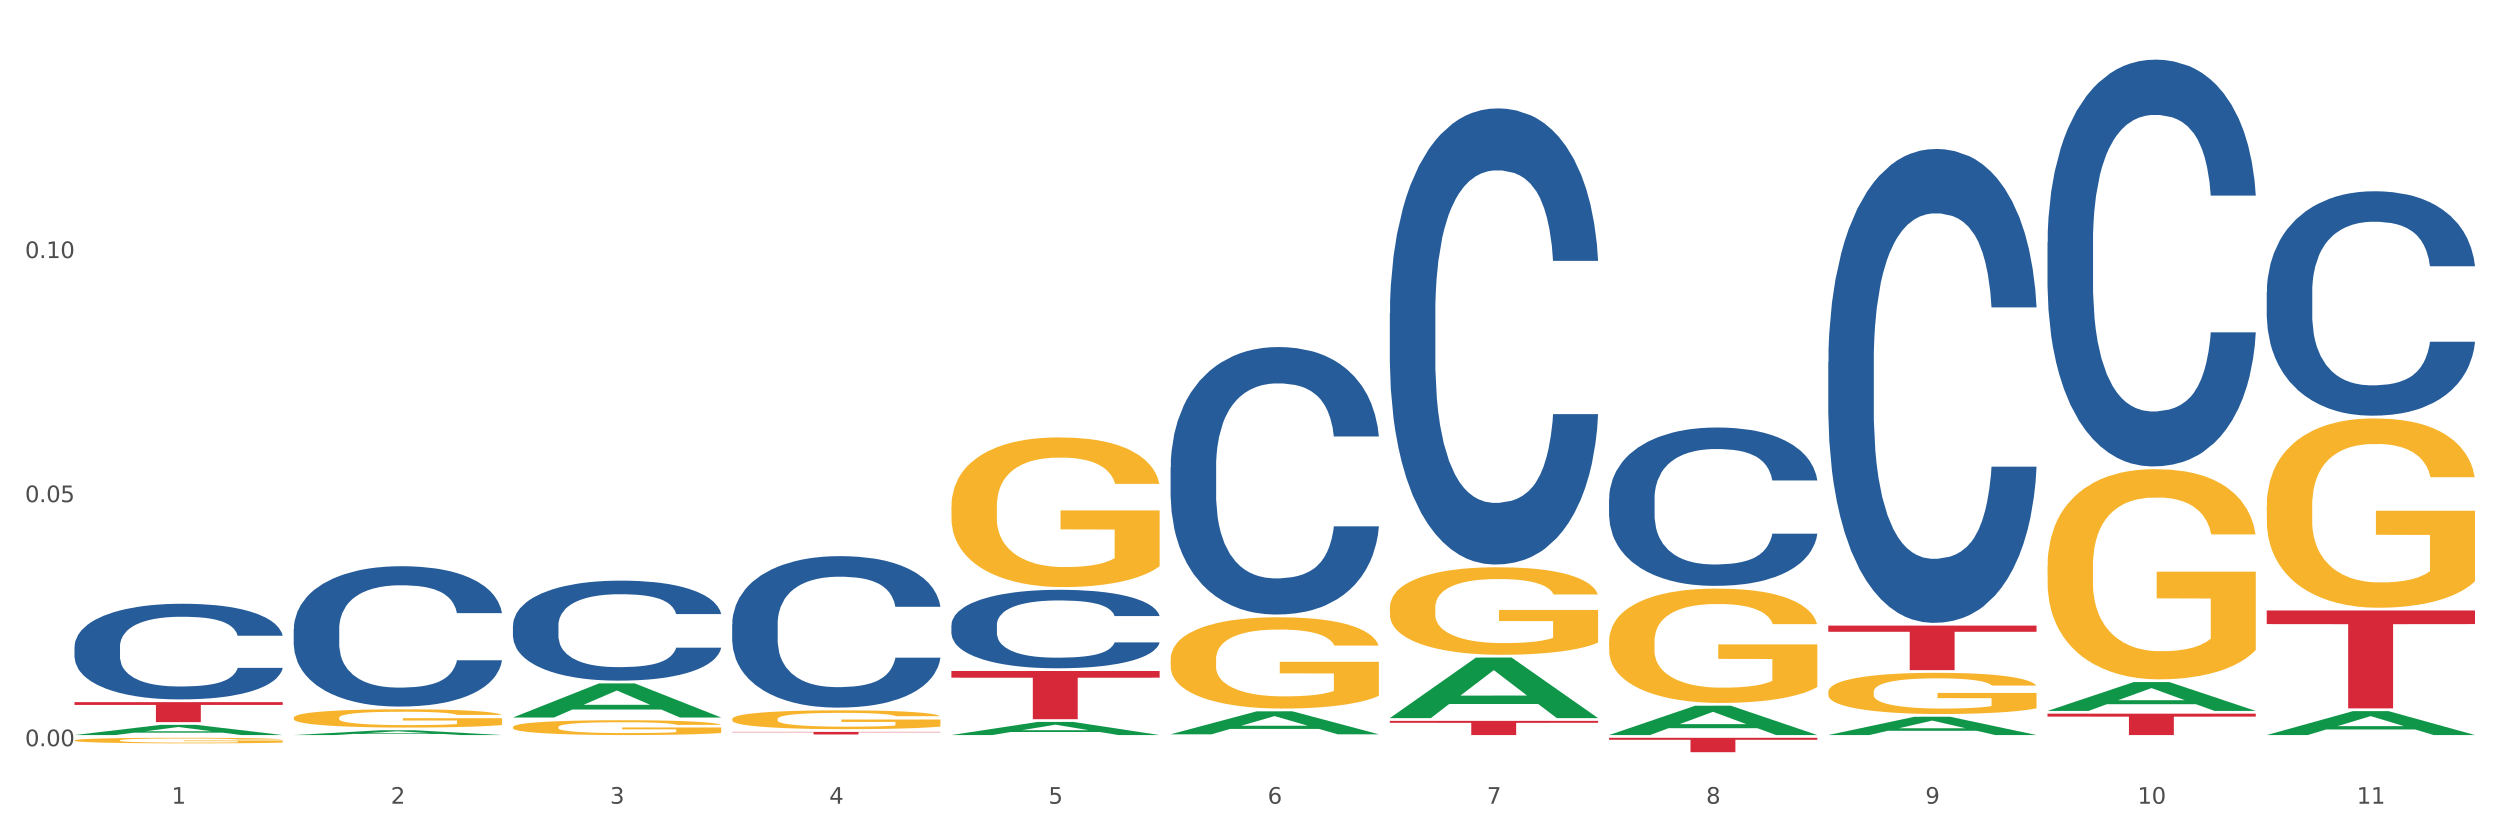 <?xml version="1.0" encoding="utf-8" standalone="no"?>
<!DOCTYPE svg PUBLIC "-//W3C//DTD SVG 1.1//EN"
  "http://www.w3.org/Graphics/SVG/1.1/DTD/svg11.dtd">
<svg xmlns:xlink="http://www.w3.org/1999/xlink" width="1080pt" height="360pt" viewBox="0 0 1080 360" xmlns="http://www.w3.org/2000/svg" version="1.1">
 <rect x="0" y="0" width="1080" height="360" fill="#333333" stroke="none"/>
 <defs>
  <style type="text/css">*{stroke-linejoin: round; stroke-linecap: butt}</style>
 </defs>
 <g id="figure_1">
  <g id="patch_1">
   <path d="M 0 360 
L 1080 360 
L 1080 0 
L 0 0 
z
" style="fill: #ffffff; stroke: #ffffff; stroke-linejoin: miter"/>
  </g>
  <g id="axes_1">
   <g id="matplotlib.axis_1">
    <g id="xtick_1">
     <g id="text_1">
      <!-- 1 -->
      <g style="fill: #4d4d4d" transform="translate(74.106 347.204) scale(0.096 -0.096)">
       <defs>
        <path id="DejaVuSans-31" d="M 794 531 
L 1825 531 
L 1825 4091 
L 703 3866 
L 703 4441 
L 1819 4666 
L 2450 4666 
L 2450 531 
L 3481 531 
L 3481 0 
L 794 0 
L 794 531 
z
" transform="scale(0.016)"/>
       </defs>
       <use xlink:href="#DejaVuSans-31"/>
      </g>
     </g>
    </g>
    <g id="xtick_2">
     <g id="text_2">
      <!-- 2 -->
      <g style="fill: #4d4d4d" transform="translate(168.812 347.204) scale(0.096 -0.096)">
       <defs>
        <path id="DejaVuSans-32" d="M 1228 531 
L 3431 531 
L 3431 0 
L 469 0 
L 469 531 
Q 828 903 1448 1529 
Q 2069 2156 2228 2338 
Q 2531 2678 2651 2914 
Q 2772 3150 2772 3378 
Q 2772 3750 2511 3984 
Q 2250 4219 1831 4219 
Q 1534 4219 1204 4116 
Q 875 4013 500 3803 
L 500 4441 
Q 881 4594 1212 4672 
Q 1544 4750 1819 4750 
Q 2544 4750 2975 4387 
Q 3406 4025 3406 3419 
Q 3406 3131 3298 2873 
Q 3191 2616 2906 2266 
Q 2828 2175 2409 1742 
Q 1991 1309 1228 531 
z
" transform="scale(0.016)"/>
       </defs>
       <use xlink:href="#DejaVuSans-32"/>
      </g>
     </g>
    </g>
    <g id="xtick_3">
     <g id="text_3">
      <!-- 3 -->
      <g style="fill: #4d4d4d" transform="translate(263.517 347.204) scale(0.096 -0.096)">
       <defs>
        <path id="DejaVuSans-33" d="M 2597 2516 
Q 3050 2419 3304 2112 
Q 3559 1806 3559 1356 
Q 3559 666 3084 287 
Q 2609 -91 1734 -91 
Q 1441 -91 1130 -33 
Q 819 25 488 141 
L 488 750 
Q 750 597 1062 519 
Q 1375 441 1716 441 
Q 2309 441 2620 675 
Q 2931 909 2931 1356 
Q 2931 1769 2642 2001 
Q 2353 2234 1838 2234 
L 1294 2234 
L 1294 2753 
L 1863 2753 
Q 2328 2753 2575 2939 
Q 2822 3125 2822 3475 
Q 2822 3834 2567 4026 
Q 2313 4219 1838 4219 
Q 1578 4219 1281 4162 
Q 984 4106 628 3988 
L 628 4550 
Q 988 4650 1302 4700 
Q 1616 4750 1894 4750 
Q 2613 4750 3031 4423 
Q 3450 4097 3450 3541 
Q 3450 3153 3228 2886 
Q 3006 2619 2597 2516 
z
" transform="scale(0.016)"/>
       </defs>
       <use xlink:href="#DejaVuSans-33"/>
      </g>
     </g>
    </g>
    <g id="xtick_4">
     <g id="text_4">
      <!-- 4 -->
      <g style="fill: #4d4d4d" transform="translate(358.223 347.204) scale(0.096 -0.096)">
       <defs>
        <path id="DejaVuSans-34" d="M 2419 4116 
L 825 1625 
L 2419 1625 
L 2419 4116 
z
M 2253 4666 
L 3047 4666 
L 3047 1625 
L 3713 1625 
L 3713 1100 
L 3047 1100 
L 3047 0 
L 2419 0 
L 2419 1100 
L 313 1100 
L 313 1709 
L 2253 4666 
z
" transform="scale(0.016)"/>
       </defs>
       <use xlink:href="#DejaVuSans-34"/>
      </g>
     </g>
    </g>
    <g id="xtick_5">
     <g id="text_5">
      <!-- 5 -->
      <g style="fill: #4d4d4d" transform="translate(452.928 347.204) scale(0.096 -0.096)">
       <defs>
        <path id="DejaVuSans-35" d="M 691 4666 
L 3169 4666 
L 3169 4134 
L 1269 4134 
L 1269 2991 
Q 1406 3038 1543 3061 
Q 1681 3084 1819 3084 
Q 2600 3084 3056 2656 
Q 3513 2228 3513 1497 
Q 3513 744 3044 326 
Q 2575 -91 1722 -91 
Q 1428 -91 1123 -41 
Q 819 9 494 109 
L 494 744 
Q 775 591 1075 516 
Q 1375 441 1709 441 
Q 2250 441 2565 725 
Q 2881 1009 2881 1497 
Q 2881 1984 2565 2268 
Q 2250 2553 1709 2553 
Q 1456 2553 1204 2497 
Q 953 2441 691 2322 
L 691 4666 
z
" transform="scale(0.016)"/>
       </defs>
       <use xlink:href="#DejaVuSans-35"/>
      </g>
     </g>
    </g>
    <g id="xtick_6">
     <g id="text_6">
      <!-- 6 -->
      <g style="fill: #4d4d4d" transform="translate(547.634 347.204) scale(0.096 -0.096)">
       <defs>
        <path id="DejaVuSans-36" d="M 2113 2584 
Q 1688 2584 1439 2293 
Q 1191 2003 1191 1497 
Q 1191 994 1439 701 
Q 1688 409 2113 409 
Q 2538 409 2786 701 
Q 3034 994 3034 1497 
Q 3034 2003 2786 2293 
Q 2538 2584 2113 2584 
z
M 3366 4563 
L 3366 3988 
Q 3128 4100 2886 4159 
Q 2644 4219 2406 4219 
Q 1781 4219 1451 3797 
Q 1122 3375 1075 2522 
Q 1259 2794 1537 2939 
Q 1816 3084 2150 3084 
Q 2853 3084 3261 2657 
Q 3669 2231 3669 1497 
Q 3669 778 3244 343 
Q 2819 -91 2113 -91 
Q 1303 -91 875 529 
Q 447 1150 447 2328 
Q 447 3434 972 4092 
Q 1497 4750 2381 4750 
Q 2619 4750 2861 4703 
Q 3103 4656 3366 4563 
z
" transform="scale(0.016)"/>
       </defs>
       <use xlink:href="#DejaVuSans-36"/>
      </g>
     </g>
    </g>
    <g id="xtick_7">
     <g id="text_7">
      <!-- 7 -->
      <g style="fill: #4d4d4d" transform="translate(642.339 347.204) scale(0.096 -0.096)">
       <defs>
        <path id="DejaVuSans-37" d="M 525 4666 
L 3525 4666 
L 3525 4397 
L 1831 0 
L 1172 0 
L 2766 4134 
L 525 4134 
L 525 4666 
z
" transform="scale(0.016)"/>
       </defs>
       <use xlink:href="#DejaVuSans-37"/>
      </g>
     </g>
    </g>
    <g id="xtick_8">
     <g id="text_8">
      <!-- 8 -->
      <g style="fill: #4d4d4d" transform="translate(737.044 347.204) scale(0.096 -0.096)">
       <defs>
        <path id="DejaVuSans-38" d="M 2034 2216 
Q 1584 2216 1326 1975 
Q 1069 1734 1069 1313 
Q 1069 891 1326 650 
Q 1584 409 2034 409 
Q 2484 409 2743 651 
Q 3003 894 3003 1313 
Q 3003 1734 2745 1975 
Q 2488 2216 2034 2216 
z
M 1403 2484 
Q 997 2584 770 2862 
Q 544 3141 544 3541 
Q 544 4100 942 4425 
Q 1341 4750 2034 4750 
Q 2731 4750 3128 4425 
Q 3525 4100 3525 3541 
Q 3525 3141 3298 2862 
Q 3072 2584 2669 2484 
Q 3125 2378 3379 2068 
Q 3634 1759 3634 1313 
Q 3634 634 3220 271 
Q 2806 -91 2034 -91 
Q 1263 -91 848 271 
Q 434 634 434 1313 
Q 434 1759 690 2068 
Q 947 2378 1403 2484 
z
M 1172 3481 
Q 1172 3119 1398 2916 
Q 1625 2713 2034 2713 
Q 2441 2713 2670 2916 
Q 2900 3119 2900 3481 
Q 2900 3844 2670 4047 
Q 2441 4250 2034 4250 
Q 1625 4250 1398 4047 
Q 1172 3844 1172 3481 
z
" transform="scale(0.016)"/>
       </defs>
       <use xlink:href="#DejaVuSans-38"/>
      </g>
     </g>
    </g>
    <g id="xtick_9">
     <g id="text_9">
      <!-- 9 -->
      <g style="fill: #4d4d4d" transform="translate(831.75 347.204) scale(0.096 -0.096)">
       <defs>
        <path id="DejaVuSans-39" d="M 703 97 
L 703 672 
Q 941 559 1184 500 
Q 1428 441 1663 441 
Q 2288 441 2617 861 
Q 2947 1281 2994 2138 
Q 2813 1869 2534 1725 
Q 2256 1581 1919 1581 
Q 1219 1581 811 2004 
Q 403 2428 403 3163 
Q 403 3881 828 4315 
Q 1253 4750 1959 4750 
Q 2769 4750 3195 4129 
Q 3622 3509 3622 2328 
Q 3622 1225 3098 567 
Q 2575 -91 1691 -91 
Q 1453 -91 1209 -44 
Q 966 3 703 97 
z
M 1959 2075 
Q 2384 2075 2632 2365 
Q 2881 2656 2881 3163 
Q 2881 3666 2632 3958 
Q 2384 4250 1959 4250 
Q 1534 4250 1286 3958 
Q 1038 3666 1038 3163 
Q 1038 2656 1286 2365 
Q 1534 2075 1959 2075 
z
" transform="scale(0.016)"/>
       </defs>
       <use xlink:href="#DejaVuSans-39"/>
      </g>
     </g>
    </g>
    <g id="xtick_10">
     <g id="text_10">
      <!-- 10 -->
      <g style="fill: #4d4d4d" transform="translate(923.401 347.204) scale(0.096 -0.096)">
       <defs>
        <path id="DejaVuSans-30" d="M 2034 4250 
Q 1547 4250 1301 3770 
Q 1056 3291 1056 2328 
Q 1056 1369 1301 889 
Q 1547 409 2034 409 
Q 2525 409 2770 889 
Q 3016 1369 3016 2328 
Q 3016 3291 2770 3770 
Q 2525 4250 2034 4250 
z
M 2034 4750 
Q 2819 4750 3233 4129 
Q 3647 3509 3647 2328 
Q 3647 1150 3233 529 
Q 2819 -91 2034 -91 
Q 1250 -91 836 529 
Q 422 1150 422 2328 
Q 422 3509 836 4129 
Q 1250 4750 2034 4750 
z
" transform="scale(0.016)"/>
       </defs>
       <use xlink:href="#DejaVuSans-31"/>
       <use xlink:href="#DejaVuSans-30" transform="translate(63.623 0)"/>
      </g>
     </g>
    </g>
    <g id="xtick_11">
     <g id="text_11">
      <!-- 11 -->
      <g style="fill: #4d4d4d" transform="translate(1018.107 347.204) scale(0.096 -0.096)">
       <use xlink:href="#DejaVuSans-31"/>
       <use xlink:href="#DejaVuSans-31" transform="translate(63.623 0)"/>
      </g>
     </g>
    </g>
    <g id="xtick_12"/>
    <g id="xtick_13"/>
    <g id="xtick_14"/>
    <g id="xtick_15"/>
    <g id="xtick_16"/>
    <g id="xtick_17"/>
    <g id="xtick_18"/>
    <g id="xtick_19"/>
    <g id="xtick_20"/>
    <g id="xtick_21"/>
   </g>
   <g id="matplotlib.axis_2">
    <g id="ytick_1">
     <g id="text_12">
      <!-- 0.00 -->
      <g style="fill: #4d4d4d" transform="translate(10.8 322.366) scale(0.096 -0.096)">
       <defs>
        <path id="DejaVuSans-2e" d="M 684 794 
L 1344 794 
L 1344 0 
L 684 0 
L 684 794 
z
" transform="scale(0.016)"/>
       </defs>
       <use xlink:href="#DejaVuSans-30"/>
       <use xlink:href="#DejaVuSans-2e" transform="translate(63.623 0)"/>
       <use xlink:href="#DejaVuSans-30" transform="translate(95.41 0)"/>
       <use xlink:href="#DejaVuSans-30" transform="translate(159.033 0)"/>
      </g>
     </g>
    </g>
    <g id="ytick_2">
     <g id="text_13">
      <!-- 0.05 -->
      <g style="fill: #4d4d4d" transform="translate(10.8 216.926) scale(0.096 -0.096)">
       <use xlink:href="#DejaVuSans-30"/>
       <use xlink:href="#DejaVuSans-2e" transform="translate(63.623 0)"/>
       <use xlink:href="#DejaVuSans-30" transform="translate(95.41 0)"/>
       <use xlink:href="#DejaVuSans-35" transform="translate(159.033 0)"/>
      </g>
     </g>
    </g>
    <g id="ytick_3">
     <g id="text_14">
      <!-- 0.10 -->
      <g style="fill: #4d4d4d" transform="translate(10.8 111.486) scale(0.096 -0.096)">
       <use xlink:href="#DejaVuSans-30"/>
       <use xlink:href="#DejaVuSans-2e" transform="translate(63.623 0)"/>
       <use xlink:href="#DejaVuSans-31" transform="translate(95.41 0)"/>
       <use xlink:href="#DejaVuSans-30" transform="translate(159.033 0)"/>
      </g>
     </g>
    </g>
    <g id="ytick_4"/>
    <g id="ytick_5"/>
    <g id="ytick_6"/>
   </g>
   <g id="PolyCollection_1">
    <path d="M 32.175 317.538 
L 32.268 317.534 
L 69.369 313.147 
L 84.766 313.142 
L 122.145 317.547 
L 104.337 317.547 
L 96.267 316.521 
L 57.96 316.521 
L 57.682 316.538 
L 49.891 317.547 
L 32.175 317.547 
L 32.175 317.538 
L 62.783 315.909 
L 91.444 315.905 
L 77.253 314.081 
L 77.067 314.073 
L 76.882 314.085 
L 62.691 315.905 
L 62.783 315.909 
L 32.175 317.538 
z
" clip-path="url(#p336ada4b58)" style="fill: #109648"/>
    <path d="M 410.997 270.029 
L 411.103 269.998 
L 411.103 269.131 
L 411.422 267.955 
L 412.592 265.787 
L 414.081 264.146 
L 416.633 262.227 
L 418.016 261.422 
L 419.824 260.524 
L 423.546 259.069 
L 427.8 257.831 
L 430.778 257.149 
L 433.011 256.716 
L 438.009 255.942 
L 440.881 255.601 
L 443.858 255.323 
L 446.411 255.137 
L 450.665 254.92 
L 454.068 254.827 
L 458.003 254.796 
L 461.299 254.827 
L 465.66 254.951 
L 472.041 255.323 
L 474.487 255.539 
L 477.783 255.911 
L 481.186 256.406 
L 483.951 256.902 
L 487.142 257.614 
L 490.439 258.543 
L 493.629 259.719 
L 495.862 260.803 
L 497.67 261.948 
L 499.266 263.342 
L 500.435 264.859 
L 500.967 266.128 
L 481.505 266.128 
L 480.974 264.982 
L 479.91 263.744 
L 478.847 262.908 
L 477.677 262.227 
L 475.869 261.453 
L 474.274 260.958 
L 471.615 260.369 
L 469.169 259.998 
L 467.149 259.781 
L 464.703 259.595 
L 459.491 259.41 
L 455.769 259.41 
L 453.43 259.471 
L 450.558 259.626 
L 448.112 259.843 
L 445.241 260.215 
L 443.008 260.617 
L 440.774 261.143 
L 439.498 261.515 
L 437.584 262.196 
L 436.308 262.753 
L 434.606 263.713 
L 433.649 264.394 
L 431.947 266.159 
L 431.203 267.459 
L 430.884 268.357 
L 430.671 269.348 
L 430.671 274.178 
L 431.309 276.345 
L 431.841 277.274 
L 432.692 278.326 
L 434.287 279.689 
L 436.627 281.02 
L 439.073 281.98 
L 441.093 282.568 
L 443.008 283.001 
L 444.922 283.342 
L 447.262 283.652 
L 449.176 283.837 
L 452.047 284.023 
L 455.45 284.116 
L 458.109 284.116 
L 463.533 283.961 
L 465.979 283.806 
L 468.318 283.59 
L 470.871 283.249 
L 472.891 282.878 
L 474.061 282.599 
L 475.975 282.011 
L 477.464 281.391 
L 478.74 280.679 
L 479.591 280.06 
L 480.548 279.131 
L 481.293 278.079 
L 481.505 277.521 
L 500.967 277.521 
L 500.542 278.636 
L 499.797 279.72 
L 498.308 281.175 
L 497.139 282.011 
L 495.331 283.032 
L 493.416 283.899 
L 490.758 284.859 
L 488.312 285.571 
L 485.759 286.19 
L 482.994 286.748 
L 477.996 287.522 
L 476.188 287.738 
L 472.36 288.11 
L 469.382 288.327 
L 465.022 288.543 
L 460.555 288.667 
L 455.876 288.698 
L 451.728 288.636 
L 447.155 288.45 
L 444.284 288.265 
L 441.093 287.986 
L 437.371 287.553 
L 433.862 287.026 
L 430.565 286.407 
L 427.481 285.695 
L 424.609 284.89 
L 420.887 283.559 
L 418.122 282.258 
L 416.102 281.051 
L 414.719 280.029 
L 413.337 278.729 
L 412.592 277.831 
L 411.422 275.664 
L 410.997 273.651 
L 410.997 270.029 
z
" clip-path="url(#p336ada4b58)" style="fill: #255c99"/>
    <path d="M 316.291 269.654 
L 316.398 269.594 
L 316.398 267.921 
L 316.717 265.65 
L 317.887 261.466 
L 319.376 258.299 
L 321.928 254.593 
L 323.31 253.039 
L 325.118 251.306 
L 328.84 248.497 
L 333.094 246.106 
L 336.072 244.792 
L 338.305 243.955 
L 343.304 242.461 
L 346.175 241.803 
L 349.153 241.265 
L 351.705 240.907 
L 355.959 240.488 
L 359.362 240.309 
L 363.297 240.249 
L 366.594 240.309 
L 370.954 240.548 
L 377.335 241.265 
L 379.781 241.684 
L 383.078 242.401 
L 386.481 243.357 
L 389.246 244.313 
L 392.436 245.688 
L 395.733 247.481 
L 398.924 249.752 
L 401.157 251.844 
L 402.965 254.055 
L 404.56 256.745 
L 405.73 259.673 
L 406.262 262.124 
L 386.8 262.124 
L 386.268 259.912 
L 385.205 257.522 
L 384.141 255.908 
L 382.971 254.593 
L 381.164 253.099 
L 379.568 252.143 
L 376.91 251.007 
L 374.464 250.29 
L 372.443 249.872 
L 369.997 249.513 
L 364.786 249.154 
L 361.064 249.154 
L 358.724 249.274 
L 355.853 249.573 
L 353.407 249.991 
L 350.535 250.708 
L 348.302 251.485 
L 346.069 252.501 
L 344.793 253.219 
L 342.878 254.533 
L 341.602 255.609 
L 339.901 257.462 
L 338.944 258.777 
L 337.242 262.183 
L 336.498 264.693 
L 336.178 266.427 
L 335.966 268.339 
L 335.966 277.663 
L 336.604 281.846 
L 337.136 283.639 
L 337.986 285.671 
L 339.582 288.301 
L 341.921 290.871 
L 344.367 292.723 
L 346.388 293.859 
L 348.302 294.696 
L 350.216 295.353 
L 352.556 295.951 
L 354.47 296.309 
L 357.342 296.668 
L 360.745 296.847 
L 363.403 296.847 
L 368.827 296.548 
L 371.273 296.25 
L 373.613 295.831 
L 376.165 295.174 
L 378.186 294.457 
L 379.356 293.919 
L 381.27 292.783 
L 382.759 291.588 
L 384.035 290.213 
L 384.886 289.018 
L 385.843 287.225 
L 386.587 285.193 
L 386.8 284.117 
L 406.262 284.117 
L 405.836 286.269 
L 405.092 288.361 
L 403.603 291.17 
L 402.433 292.783 
L 400.625 294.755 
L 398.711 296.429 
L 396.052 298.282 
L 393.606 299.656 
L 391.054 300.851 
L 388.289 301.927 
L 383.291 303.421 
L 381.483 303.84 
L 377.654 304.557 
L 374.676 304.975 
L 370.316 305.394 
L 365.849 305.633 
L 361.17 305.692 
L 357.023 305.573 
L 352.45 305.214 
L 349.578 304.856 
L 346.388 304.318 
L 342.666 303.481 
L 339.156 302.465 
L 335.859 301.27 
L 332.775 299.895 
L 329.904 298.341 
L 326.182 295.771 
L 323.417 293.261 
L 321.396 290.93 
L 320.014 288.958 
L 318.631 286.448 
L 317.887 284.715 
L 316.717 280.531 
L 316.291 276.647 
L 316.291 269.654 
z
" clip-path="url(#p336ada4b58)" style="fill: #255c99"/>
    <path d="M 221.586 270.247 
L 221.692 270.208 
L 221.692 269.103 
L 222.011 267.603 
L 223.181 264.841 
L 224.67 262.75 
L 227.222 260.303 
L 228.605 259.277 
L 230.413 258.132 
L 234.135 256.278 
L 238.389 254.699 
L 241.367 253.831 
L 243.6 253.279 
L 248.598 252.292 
L 251.47 251.858 
L 254.447 251.503 
L 257 251.266 
L 261.254 250.99 
L 264.657 250.871 
L 268.592 250.832 
L 271.888 250.871 
L 276.249 251.029 
L 282.63 251.503 
L 285.076 251.779 
L 288.372 252.253 
L 291.775 252.884 
L 294.541 253.515 
L 297.731 254.423 
L 301.028 255.607 
L 304.218 257.106 
L 306.451 258.488 
L 308.259 259.948 
L 309.855 261.724 
L 311.024 263.657 
L 311.556 265.275 
L 292.095 265.275 
L 291.563 263.815 
L 290.499 262.237 
L 289.436 261.171 
L 288.266 260.303 
L 286.458 259.316 
L 284.863 258.685 
L 282.204 257.935 
L 279.758 257.462 
L 277.738 257.185 
L 275.292 256.949 
L 270.081 256.712 
L 266.358 256.712 
L 264.019 256.791 
L 261.147 256.988 
L 258.701 257.264 
L 255.83 257.738 
L 253.597 258.251 
L 251.363 258.922 
L 250.087 259.395 
L 248.173 260.263 
L 246.897 260.974 
L 245.195 262.197 
L 244.238 263.065 
L 242.536 265.315 
L 241.792 266.972 
L 241.473 268.116 
L 241.26 269.379 
L 241.26 275.535 
L 241.898 278.298 
L 242.43 279.482 
L 243.281 280.823 
L 244.876 282.56 
L 247.216 284.257 
L 249.662 285.48 
L 251.682 286.23 
L 253.597 286.782 
L 255.511 287.216 
L 257.851 287.611 
L 259.765 287.848 
L 262.636 288.084 
L 266.039 288.203 
L 268.698 288.203 
L 274.122 288.005 
L 276.568 287.808 
L 278.907 287.532 
L 281.46 287.098 
L 283.48 286.624 
L 284.65 286.269 
L 286.564 285.519 
L 288.053 284.73 
L 289.329 283.822 
L 290.18 283.033 
L 291.137 281.849 
L 291.882 280.508 
L 292.095 279.797 
L 311.556 279.797 
L 311.131 281.218 
L 310.386 282.599 
L 308.897 284.454 
L 307.728 285.519 
L 305.92 286.822 
L 304.005 287.927 
L 301.347 289.15 
L 298.901 290.057 
L 296.348 290.847 
L 293.583 291.557 
L 288.585 292.544 
L 286.777 292.82 
L 282.949 293.293 
L 279.971 293.57 
L 275.611 293.846 
L 271.144 294.004 
L 266.465 294.043 
L 262.317 293.964 
L 257.744 293.727 
L 254.873 293.491 
L 251.682 293.136 
L 247.96 292.583 
L 244.451 291.912 
L 241.154 291.123 
L 238.07 290.215 
L 235.198 289.189 
L 231.476 287.492 
L 228.711 285.835 
L 226.691 284.296 
L 225.308 282.994 
L 223.926 281.336 
L 223.181 280.192 
L 222.011 277.43 
L 221.586 274.864 
L 221.586 270.247 
z
" clip-path="url(#p336ada4b58)" style="fill: #255c99"/>
    <path d="M 126.88 271.847 
L 126.987 271.791 
L 126.987 270.241 
L 127.306 268.136 
L 128.476 264.26 
L 129.965 261.324 
L 132.517 257.891 
L 133.899 256.451 
L 135.707 254.845 
L 139.43 252.242 
L 143.683 250.027 
L 146.661 248.808 
L 148.894 248.033 
L 153.893 246.649 
L 156.764 246.039 
L 159.742 245.541 
L 162.294 245.209 
L 166.548 244.821 
L 169.951 244.655 
L 173.886 244.6 
L 177.183 244.655 
L 181.543 244.876 
L 187.924 245.541 
L 190.37 245.929 
L 193.667 246.593 
L 197.07 247.479 
L 199.835 248.365 
L 203.025 249.639 
L 206.322 251.301 
L 209.513 253.405 
L 211.746 255.343 
L 213.554 257.392 
L 215.149 259.885 
L 216.319 262.598 
L 216.851 264.869 
L 197.389 264.869 
L 196.857 262.82 
L 195.794 260.605 
L 194.73 259.109 
L 193.561 257.891 
L 191.753 256.506 
L 190.157 255.62 
L 187.499 254.568 
L 185.053 253.903 
L 183.032 253.516 
L 180.586 253.184 
L 175.375 252.851 
L 171.653 252.851 
L 169.313 252.962 
L 166.442 253.239 
L 163.996 253.627 
L 161.124 254.291 
L 158.891 255.011 
L 156.658 255.953 
L 155.382 256.617 
L 153.467 257.836 
L 152.191 258.832 
L 150.49 260.549 
L 149.533 261.768 
L 147.831 264.924 
L 147.087 267.25 
L 146.768 268.856 
L 146.555 270.628 
L 146.555 279.268 
L 147.193 283.144 
L 147.725 284.806 
L 148.575 286.689 
L 150.171 289.126 
L 152.51 291.507 
L 154.956 293.224 
L 156.977 294.276 
L 158.891 295.051 
L 160.805 295.661 
L 163.145 296.214 
L 165.059 296.547 
L 167.931 296.879 
L 171.334 297.045 
L 173.993 297.045 
L 179.416 296.768 
L 181.862 296.491 
L 184.202 296.104 
L 186.754 295.494 
L 188.775 294.83 
L 189.945 294.331 
L 191.859 293.279 
L 193.348 292.172 
L 194.624 290.898 
L 195.475 289.79 
L 196.432 288.129 
L 197.176 286.246 
L 197.389 285.249 
L 216.851 285.249 
L 216.425 287.243 
L 215.681 289.181 
L 214.192 291.784 
L 213.022 293.279 
L 211.214 295.107 
L 209.3 296.657 
L 206.641 298.374 
L 204.195 299.648 
L 201.643 300.756 
L 198.878 301.752 
L 193.88 303.137 
L 192.072 303.525 
L 188.243 304.189 
L 185.265 304.577 
L 180.905 304.964 
L 176.439 305.186 
L 171.759 305.241 
L 167.612 305.131 
L 163.039 304.798 
L 160.167 304.466 
L 156.977 303.968 
L 153.255 303.192 
L 149.745 302.251 
L 146.448 301.143 
L 143.364 299.869 
L 140.493 298.43 
L 136.771 296.048 
L 134.006 293.722 
L 131.985 291.562 
L 130.603 289.735 
L 129.22 287.409 
L 128.476 285.803 
L 127.306 281.926 
L 126.88 278.326 
L 126.88 271.847 
z
" clip-path="url(#p336ada4b58)" style="fill: #255c99"/>
    <path d="M 32.175 279.388 
L 32.281 279.351 
L 32.281 278.294 
L 32.6 276.86 
L 33.77 274.218 
L 35.259 272.218 
L 37.811 269.878 
L 39.194 268.897 
L 41.002 267.803 
L 44.724 266.029 
L 48.978 264.519 
L 51.956 263.689 
L 54.189 263.161 
L 59.187 262.217 
L 62.059 261.802 
L 65.036 261.462 
L 67.589 261.236 
L 71.843 260.972 
L 75.246 260.859 
L 79.181 260.821 
L 82.477 260.859 
L 86.838 261.01 
L 93.219 261.462 
L 95.665 261.727 
L 98.961 262.18 
L 102.365 262.783 
L 105.13 263.387 
L 108.32 264.255 
L 111.617 265.387 
L 114.807 266.821 
L 117.041 268.142 
L 118.848 269.539 
L 120.444 271.237 
L 121.613 273.086 
L 122.145 274.633 
L 102.684 274.633 
L 102.152 273.237 
L 101.088 271.727 
L 100.025 270.708 
L 98.855 269.878 
L 97.047 268.935 
L 95.452 268.331 
L 92.793 267.614 
L 90.347 267.161 
L 88.327 266.897 
L 85.881 266.67 
L 80.67 266.444 
L 76.947 266.444 
L 74.608 266.519 
L 71.736 266.708 
L 69.29 266.972 
L 66.419 267.425 
L 64.186 267.916 
L 61.952 268.557 
L 60.676 269.01 
L 58.762 269.84 
L 57.486 270.52 
L 55.784 271.69 
L 54.827 272.52 
L 53.126 274.671 
L 52.381 276.256 
L 52.062 277.35 
L 51.849 278.558 
L 51.849 284.445 
L 52.487 287.087 
L 53.019 288.219 
L 53.87 289.502 
L 55.465 291.163 
L 57.805 292.786 
L 60.251 293.955 
L 62.271 294.672 
L 64.186 295.201 
L 66.1 295.616 
L 68.44 295.993 
L 70.354 296.22 
L 73.225 296.446 
L 76.628 296.559 
L 79.287 296.559 
L 84.711 296.371 
L 87.157 296.182 
L 89.496 295.918 
L 92.049 295.503 
L 94.069 295.05 
L 95.239 294.71 
L 97.153 293.993 
L 98.642 293.238 
L 99.919 292.37 
L 100.769 291.616 
L 101.726 290.483 
L 102.471 289.2 
L 102.684 288.521 
L 122.145 288.521 
L 121.72 289.88 
L 120.975 291.2 
L 119.487 292.974 
L 118.317 293.993 
L 116.509 295.239 
L 114.595 296.295 
L 111.936 297.465 
L 109.49 298.333 
L 106.937 299.088 
L 104.172 299.767 
L 99.174 300.711 
L 97.366 300.975 
L 93.538 301.428 
L 90.56 301.692 
L 86.2 301.956 
L 81.733 302.107 
L 77.054 302.145 
L 72.906 302.069 
L 68.333 301.843 
L 65.462 301.616 
L 62.271 301.277 
L 58.549 300.748 
L 55.04 300.107 
L 51.743 299.352 
L 48.659 298.484 
L 45.788 297.503 
L 42.065 295.88 
L 39.3 294.295 
L 37.28 292.823 
L 35.897 291.578 
L 34.515 289.993 
L 33.77 288.898 
L 32.6 286.257 
L 32.175 283.804 
L 32.175 279.388 
z
" clip-path="url(#p336ada4b58)" style="fill: #255c99"/>
    <path d="M 32.175 319.831 
L 32.281 319.829 
L 32.281 319.749 
L 32.494 319.681 
L 33.556 319.516 
L 35.149 319.38 
L 36.318 319.308 
L 37.486 319.248 
L 38.867 319.189 
L 40.567 319.127 
L 43.647 319.037 
L 45.559 318.991 
L 47.896 318.943 
L 52.145 318.872 
L 55.225 318.833 
L 58.412 318.8 
L 63.617 318.76 
L 67.016 318.743 
L 70.627 318.729 
L 74.983 318.721 
L 78.275 318.718 
L 85.499 318.725 
L 91.659 318.745 
L 94.634 318.76 
L 98.458 318.786 
L 100.476 318.804 
L 103.769 318.839 
L 107.168 318.885 
L 109.505 318.925 
L 113.01 319 
L 115.666 319.075 
L 118.109 319.167 
L 119.383 319.231 
L 120.339 319.29 
L 121.189 319.358 
L 122.039 319.466 
L 102.919 319.466 
L 102.175 319.389 
L 101.007 319.316 
L 99.307 319.246 
L 97.82 319.202 
L 95.271 319.147 
L 92.934 319.112 
L 90.491 319.086 
L 87.517 319.064 
L 85.18 319.053 
L 81.887 319.044 
L 75.407 319.046 
L 71.052 319.064 
L 68.078 319.086 
L 66.166 319.105 
L 64.467 319.127 
L 62.555 319.158 
L 60.324 319.204 
L 58.731 319.246 
L 57.137 319.299 
L 55.863 319.352 
L 54.694 319.413 
L 53.738 319.479 
L 52.995 319.547 
L 52.357 319.631 
L 51.826 319.769 
L 51.826 320.07 
L 52.039 320.139 
L 52.57 320.229 
L 53.207 320.297 
L 54.269 320.378 
L 55.225 320.433 
L 57.031 320.512 
L 59.049 320.578 
L 60.643 320.62 
L 62.236 320.655 
L 64.998 320.704 
L 68.078 320.743 
L 70.734 320.767 
L 74.345 320.789 
L 76.788 320.798 
L 78.913 320.803 
L 84.118 320.803 
L 87.835 320.796 
L 91.978 320.781 
L 95.165 320.761 
L 97.82 320.737 
L 100.795 320.697 
L 102.707 320.66 
L 102.707 320.2 
L 79.338 320.198 
L 79.338 319.892 
L 122.145 319.892 
L 122.145 320.789 
L 120.339 320.836 
L 118.321 320.877 
L 116.197 320.915 
L 113.01 320.961 
L 109.186 321.005 
L 105.787 321.036 
L 102.175 321.062 
L 97.927 321.086 
L 92.403 321.108 
L 89.004 321.117 
L 84.755 321.124 
L 79.763 321.126 
L 75.407 321.121 
L 71.159 321.11 
L 66.697 321.091 
L 62.342 321.062 
L 59.049 321.033 
L 55.756 320.998 
L 52.251 320.952 
L 49.489 320.908 
L 47.365 320.869 
L 45.028 320.818 
L 42.479 320.752 
L 40.567 320.693 
L 38.867 320.631 
L 37.061 320.552 
L 35.787 320.484 
L 34.512 320.398 
L 33.768 320.334 
L 32.919 320.235 
L 32.281 320.097 
L 32.175 319.831 
z
" clip-path="url(#p336ada4b58)" style="fill: #f7b32b"/>
    <path d="M 32.175 303.317 
L 122.145 303.317 
L 122.145 304.519 
L 86.754 304.527 
L 86.754 311.971 
L 67.353 311.971 
L 67.353 304.527 
L 32.175 304.519 
L 32.175 303.325 
L 32.175 303.317 
z
" clip-path="url(#p336ada4b58)" style="fill: #d62839"/>
    <path d="M 221.586 314.1 
L 221.692 314.094 
L 221.692 313.884 
L 221.905 313.702 
L 222.967 313.263 
L 224.56 312.901 
L 225.729 312.708 
L 226.897 312.55 
L 228.278 312.392 
L 229.978 312.228 
L 233.058 311.988 
L 234.97 311.865 
L 237.307 311.736 
L 241.556 311.549 
L 244.636 311.444 
L 247.823 311.356 
L 253.028 311.251 
L 256.427 311.204 
L 260.038 311.169 
L 264.394 311.145 
L 267.686 311.139 
L 274.91 311.157 
L 281.07 311.21 
L 284.045 311.251 
L 287.869 311.321 
L 289.887 311.368 
L 293.18 311.461 
L 296.579 311.584 
L 298.916 311.689 
L 302.421 311.888 
L 305.077 312.087 
L 307.52 312.333 
L 308.794 312.503 
L 309.75 312.661 
L 310.6 312.842 
L 311.45 313.129 
L 292.33 313.129 
L 291.586 312.924 
L 290.418 312.731 
L 288.718 312.544 
L 287.231 312.427 
L 284.682 312.28 
L 282.345 312.187 
L 279.902 312.117 
L 276.928 312.058 
L 274.591 312.029 
L 271.298 312.005 
L 264.818 312.011 
L 260.463 312.058 
L 257.489 312.117 
L 255.577 312.169 
L 253.878 312.228 
L 251.966 312.31 
L 249.735 312.432 
L 248.142 312.544 
L 246.548 312.684 
L 245.274 312.825 
L 244.105 312.988 
L 243.149 313.164 
L 242.406 313.345 
L 241.768 313.568 
L 241.237 313.936 
L 241.237 314.738 
L 241.45 314.919 
L 241.981 315.159 
L 242.618 315.341 
L 243.68 315.557 
L 244.636 315.703 
L 246.442 315.914 
L 248.46 316.09 
L 250.054 316.201 
L 251.647 316.294 
L 254.409 316.423 
L 257.489 316.528 
L 260.145 316.593 
L 263.756 316.651 
L 266.199 316.675 
L 268.324 316.686 
L 273.529 316.686 
L 277.246 316.669 
L 281.389 316.628 
L 284.576 316.575 
L 287.231 316.511 
L 290.206 316.406 
L 292.118 316.306 
L 292.118 315.083 
L 268.749 315.077 
L 268.749 314.264 
L 311.556 314.264 
L 311.556 316.651 
L 309.75 316.774 
L 307.732 316.885 
L 305.608 316.985 
L 302.421 317.108 
L 298.597 317.225 
L 295.198 317.307 
L 291.586 317.377 
L 287.338 317.441 
L 281.814 317.5 
L 278.415 317.523 
L 274.166 317.541 
L 269.174 317.547 
L 264.818 317.535 
L 260.57 317.506 
L 256.108 317.453 
L 251.753 317.377 
L 248.46 317.301 
L 245.167 317.207 
L 241.662 317.084 
L 238.9 316.967 
L 236.776 316.862 
L 234.439 316.727 
L 231.89 316.552 
L 229.978 316.394 
L 228.278 316.23 
L 226.472 316.019 
L 225.198 315.838 
L 223.923 315.61 
L 223.179 315.44 
L 222.33 315.177 
L 221.692 314.808 
L 221.586 314.1 
z
" clip-path="url(#p336ada4b58)" style="fill: #f7b32b"/>
    <path d="M 410.997 289.87 
L 500.967 289.87 
L 500.967 292.765 
L 465.576 292.785 
L 465.576 310.705 
L 446.175 310.705 
L 446.175 292.785 
L 410.997 292.765 
L 410.997 289.89 
L 410.997 289.87 
z
" clip-path="url(#p336ada4b58)" style="fill: #d62839"/>
    <path d="M 600.408 311.407 
L 690.378 311.407 
L 690.378 312.26 
L 654.987 312.266 
L 654.987 317.547 
L 635.586 317.547 
L 635.586 312.266 
L 600.408 312.26 
L 600.408 311.412 
L 600.408 311.407 
z
" clip-path="url(#p336ada4b58)" style="fill: #d62839"/>
    <path d="M 505.702 201.845 
L 505.809 201.74 
L 505.809 198.785 
L 506.128 194.774 
L 507.298 187.387 
L 508.786 181.793 
L 511.339 175.25 
L 512.721 172.506 
L 514.529 169.445 
L 518.251 164.485 
L 522.505 160.264 
L 525.483 157.942 
L 527.716 156.464 
L 532.715 153.826 
L 535.586 152.665 
L 538.564 151.715 
L 541.116 151.082 
L 545.37 150.343 
L 548.773 150.027 
L 552.708 149.921 
L 556.005 150.027 
L 560.365 150.449 
L 566.746 151.715 
L 569.192 152.454 
L 572.489 153.72 
L 575.892 155.409 
L 578.657 157.098 
L 581.847 159.525 
L 585.144 162.691 
L 588.335 166.701 
L 590.568 170.395 
L 592.376 174.3 
L 593.971 179.049 
L 595.141 184.221 
L 595.673 188.548 
L 576.211 188.548 
L 575.679 184.643 
L 574.616 180.421 
L 573.552 177.572 
L 572.382 175.25 
L 570.575 172.612 
L 568.979 170.923 
L 566.321 168.918 
L 563.875 167.651 
L 561.854 166.913 
L 559.408 166.279 
L 554.197 165.646 
L 550.475 165.646 
L 548.135 165.857 
L 545.264 166.385 
L 542.818 167.124 
L 539.946 168.39 
L 537.713 169.762 
L 535.48 171.556 
L 534.204 172.823 
L 532.289 175.144 
L 531.013 177.044 
L 529.312 180.316 
L 528.354 182.638 
L 526.653 188.653 
L 525.908 193.086 
L 525.589 196.146 
L 525.377 199.524 
L 525.377 215.987 
L 526.015 223.375 
L 526.547 226.541 
L 527.397 230.129 
L 528.993 234.773 
L 531.332 239.311 
L 533.778 242.583 
L 535.799 244.588 
L 537.713 246.065 
L 539.627 247.226 
L 541.967 248.282 
L 543.881 248.915 
L 546.753 249.548 
L 550.156 249.865 
L 552.814 249.865 
L 558.238 249.337 
L 560.684 248.809 
L 563.024 248.071 
L 565.576 246.91 
L 567.597 245.643 
L 568.767 244.693 
L 570.681 242.688 
L 572.17 240.577 
L 573.446 238.15 
L 574.297 236.039 
L 575.254 232.873 
L 575.998 229.285 
L 576.211 227.385 
L 595.673 227.385 
L 595.247 231.185 
L 594.503 234.878 
L 593.014 239.839 
L 591.844 242.688 
L 590.036 246.171 
L 588.122 249.126 
L 585.463 252.398 
L 583.017 254.825 
L 580.465 256.936 
L 577.7 258.835 
L 572.701 261.474 
L 570.894 262.213 
L 567.065 263.479 
L 564.087 264.218 
L 559.727 264.957 
L 555.26 265.379 
L 550.581 265.484 
L 546.434 265.273 
L 541.861 264.64 
L 538.989 264.007 
L 535.799 263.057 
L 532.077 261.579 
L 528.567 259.785 
L 525.27 257.674 
L 522.186 255.247 
L 519.315 252.503 
L 515.593 247.965 
L 512.828 243.532 
L 510.807 239.417 
L 509.425 235.934 
L 508.042 231.501 
L 507.298 228.441 
L 506.128 221.053 
L 505.702 214.193 
L 505.702 201.845 
z
" clip-path="url(#p336ada4b58)" style="fill: #255c99"/>
    <path d="M 695.113 318.718 
L 785.084 318.718 
L 785.084 319.584 
L 749.692 319.59 
L 749.692 324.95 
L 730.291 324.95 
L 730.291 319.59 
L 695.113 319.584 
L 695.113 318.724 
L 695.113 318.718 
z
" clip-path="url(#p336ada4b58)" style="fill: #d62839"/>
    <path d="M 884.524 308.295 
L 974.495 308.295 
L 974.495 309.581 
L 939.103 309.59 
L 939.103 317.547 
L 919.702 317.547 
L 919.702 309.59 
L 884.524 309.581 
L 884.524 308.304 
L 884.524 308.295 
z
" clip-path="url(#p336ada4b58)" style="fill: #d62839"/>
    <path d="M 979.23 263.729 
L 1069.2 263.729 
L 1069.2 269.608 
L 1033.809 269.648 
L 1033.809 306.034 
L 1014.408 306.034 
L 1014.408 269.648 
L 979.23 269.608 
L 979.23 263.769 
L 979.23 263.729 
z
" clip-path="url(#p336ada4b58)" style="fill: #d62839"/>
    <path d="M 979.23 218.555 
L 979.336 218.481 
L 979.336 215.791 
L 979.548 213.475 
L 980.611 207.872 
L 982.204 203.241 
L 983.372 200.775 
L 984.541 198.758 
L 985.922 196.741 
L 987.621 194.649 
L 990.702 191.586 
L 992.614 190.018 
L 994.951 188.374 
L 999.2 185.983 
L 1002.28 184.639 
L 1005.467 183.518 
L 1010.672 182.173 
L 1014.071 181.576 
L 1017.682 181.127 
L 1022.037 180.829 
L 1025.33 180.754 
L 1032.553 180.978 
L 1038.714 181.65 
L 1041.688 182.173 
L 1045.512 183.07 
L 1047.531 183.667 
L 1050.824 184.863 
L 1054.223 186.432 
L 1056.56 187.776 
L 1060.065 190.316 
L 1062.72 192.856 
L 1065.164 195.994 
L 1066.438 198.161 
L 1067.394 200.178 
L 1068.244 202.493 
L 1069.094 206.154 
L 1049.974 206.154 
L 1049.23 203.539 
L 1048.062 201.074 
L 1046.362 198.683 
L 1044.875 197.189 
L 1042.326 195.322 
L 1039.989 194.126 
L 1037.546 193.23 
L 1034.572 192.483 
L 1032.235 192.109 
L 1028.942 191.81 
L 1022.462 191.885 
L 1018.107 192.483 
L 1015.133 193.23 
L 1013.221 193.902 
L 1011.521 194.649 
L 1009.609 195.695 
L 1007.379 197.264 
L 1005.785 198.683 
L 1004.192 200.476 
L 1002.917 202.269 
L 1001.749 204.361 
L 1000.793 206.602 
L 1000.049 208.918 
L 999.412 211.757 
L 998.881 216.464 
L 998.881 226.698 
L 999.093 229.014 
L 999.624 232.077 
L 1000.262 234.393 
L 1001.324 237.157 
L 1002.28 239.025 
L 1004.086 241.714 
L 1006.104 243.956 
L 1007.697 245.375 
L 1009.291 246.57 
L 1012.052 248.214 
L 1015.133 249.558 
L 1017.788 250.38 
L 1021.4 251.127 
L 1023.843 251.426 
L 1025.968 251.576 
L 1031.172 251.576 
L 1034.89 251.351 
L 1039.033 250.828 
L 1042.22 250.156 
L 1044.875 249.334 
L 1047.849 247.99 
L 1049.761 246.72 
L 1049.761 231.106 
L 1026.392 231.031 
L 1026.392 220.647 
L 1069.2 220.647 
L 1069.2 251.127 
L 1067.394 252.696 
L 1065.376 254.116 
L 1063.252 255.386 
L 1060.065 256.954 
L 1056.241 258.449 
L 1052.842 259.494 
L 1049.23 260.391 
L 1044.981 261.213 
L 1039.458 261.96 
L 1036.059 262.259 
L 1031.81 262.483 
L 1026.817 262.557 
L 1022.462 262.408 
L 1018.213 262.034 
L 1013.752 261.362 
L 1009.397 260.391 
L 1006.104 259.42 
L 1002.811 258.224 
L 999.306 256.656 
L 996.544 255.161 
L 994.42 253.817 
L 992.083 252.099 
L 989.533 249.857 
L 987.621 247.84 
L 985.922 245.748 
L 984.116 243.059 
L 982.841 240.743 
L 981.567 237.83 
L 980.823 235.663 
L 979.973 232.301 
L 979.336 227.595 
L 979.23 218.555 
z
" clip-path="url(#p336ada4b58)" style="fill: #f7b32b"/>
    <path d="M 884.524 244.636 
L 884.631 244.553 
L 884.631 241.568 
L 884.843 238.997 
L 885.905 232.777 
L 887.499 227.635 
L 888.667 224.898 
L 889.835 222.659 
L 891.216 220.42 
L 892.916 218.097 
L 895.996 214.697 
L 897.908 212.956 
L 900.245 211.131 
L 904.494 208.477 
L 907.575 206.984 
L 910.761 205.74 
L 915.966 204.248 
L 919.365 203.584 
L 922.977 203.087 
L 927.332 202.755 
L 930.625 202.672 
L 937.848 202.921 
L 944.009 203.667 
L 946.983 204.248 
L 950.807 205.243 
L 952.825 205.906 
L 956.118 207.233 
L 959.517 208.975 
L 961.854 210.468 
L 965.359 213.287 
L 968.015 216.107 
L 970.458 219.59 
L 971.733 221.995 
L 972.689 224.235 
L 973.539 226.805 
L 974.388 230.869 
L 955.268 230.869 
L 954.525 227.967 
L 953.356 225.23 
L 951.657 222.576 
L 950.17 220.917 
L 947.62 218.844 
L 945.283 217.517 
L 942.84 216.522 
L 939.866 215.692 
L 937.529 215.278 
L 934.236 214.946 
L 927.757 215.029 
L 923.402 215.692 
L 920.427 216.522 
L 918.515 217.268 
L 916.816 218.097 
L 914.904 219.259 
L 912.673 221 
L 911.08 222.576 
L 909.487 224.566 
L 908.212 226.557 
L 907.043 228.879 
L 906.087 231.367 
L 905.344 233.938 
L 904.707 237.089 
L 904.175 242.314 
L 904.175 253.676 
L 904.388 256.247 
L 904.919 259.647 
L 905.556 262.218 
L 906.619 265.286 
L 907.575 267.36 
L 909.38 270.345 
L 911.399 272.833 
L 912.992 274.409 
L 914.585 275.736 
L 917.347 277.56 
L 920.427 279.053 
L 923.083 279.965 
L 926.695 280.795 
L 929.138 281.127 
L 931.262 281.292 
L 936.467 281.292 
L 940.185 281.044 
L 944.327 280.463 
L 947.514 279.717 
L 950.17 278.804 
L 953.144 277.312 
L 955.056 275.902 
L 955.056 258.569 
L 931.687 258.486 
L 931.687 246.958 
L 974.495 246.958 
L 974.495 280.795 
L 972.689 282.536 
L 970.671 284.112 
L 968.546 285.522 
L 965.359 287.264 
L 961.535 288.922 
L 958.136 290.083 
L 954.525 291.079 
L 950.276 291.991 
L 944.752 292.82 
L 941.353 293.152 
L 937.104 293.401 
L 932.112 293.484 
L 927.757 293.318 
L 923.508 292.903 
L 919.047 292.157 
L 914.691 291.079 
L 911.399 290 
L 908.106 288.673 
L 904.6 286.932 
L 901.839 285.273 
L 899.714 283.78 
L 897.377 281.873 
L 894.828 279.385 
L 892.916 277.146 
L 891.216 274.824 
L 889.411 271.838 
L 888.136 269.267 
L 886.861 266.033 
L 886.118 263.628 
L 885.268 259.896 
L 884.631 254.671 
L 884.524 244.636 
z
" clip-path="url(#p336ada4b58)" style="fill: #f7b32b"/>
    <path d="M 789.819 298.886 
L 789.925 298.869 
L 789.925 298.284 
L 790.138 297.78 
L 791.2 296.56 
L 792.793 295.551 
L 793.962 295.015 
L 795.13 294.575 
L 796.511 294.136 
L 798.21 293.681 
L 801.291 293.014 
L 803.203 292.673 
L 805.54 292.315 
L 809.789 291.794 
L 812.869 291.501 
L 816.056 291.258 
L 821.261 290.965 
L 824.66 290.835 
L 828.271 290.737 
L 832.626 290.672 
L 835.919 290.656 
L 843.142 290.705 
L 849.303 290.851 
L 852.277 290.965 
L 856.101 291.16 
L 858.12 291.29 
L 861.413 291.55 
L 864.812 291.892 
L 867.149 292.185 
L 870.654 292.738 
L 873.309 293.291 
L 875.753 293.974 
L 877.027 294.445 
L 877.983 294.885 
L 878.833 295.389 
L 879.683 296.186 
L 860.563 296.186 
L 859.819 295.616 
L 858.651 295.08 
L 856.951 294.559 
L 855.464 294.234 
L 852.915 293.827 
L 850.578 293.567 
L 848.135 293.372 
L 845.161 293.209 
L 842.824 293.128 
L 839.531 293.063 
L 833.051 293.079 
L 828.696 293.209 
L 825.722 293.372 
L 823.81 293.518 
L 822.11 293.681 
L 820.198 293.909 
L 817.968 294.25 
L 816.374 294.559 
L 814.781 294.95 
L 813.506 295.34 
L 812.338 295.795 
L 811.382 296.283 
L 810.638 296.787 
L 810.001 297.406 
L 809.47 298.43 
L 809.47 300.658 
L 809.682 301.163 
L 810.213 301.829 
L 810.851 302.334 
L 811.913 302.935 
L 812.869 303.342 
L 814.675 303.928 
L 816.693 304.416 
L 818.286 304.725 
L 819.88 304.985 
L 822.641 305.343 
L 825.722 305.635 
L 828.377 305.814 
L 831.989 305.977 
L 834.432 306.042 
L 836.557 306.075 
L 841.761 306.075 
L 845.479 306.026 
L 849.622 305.912 
L 852.809 305.766 
L 855.464 305.587 
L 858.438 305.294 
L 860.35 305.017 
L 860.35 301.618 
L 836.981 301.602 
L 836.981 299.341 
L 879.789 299.341 
L 879.789 305.977 
L 877.983 306.319 
L 875.965 306.628 
L 873.841 306.904 
L 870.654 307.246 
L 866.83 307.571 
L 863.431 307.799 
L 859.819 307.994 
L 855.57 308.173 
L 850.047 308.335 
L 846.648 308.4 
L 842.399 308.449 
L 837.406 308.465 
L 833.051 308.433 
L 828.802 308.352 
L 824.341 308.205 
L 819.986 307.994 
L 816.693 307.782 
L 813.4 307.522 
L 809.895 307.181 
L 807.133 306.855 
L 805.009 306.562 
L 802.672 306.188 
L 800.122 305.7 
L 798.21 305.261 
L 796.511 304.806 
L 794.705 304.22 
L 793.43 303.716 
L 792.156 303.082 
L 791.412 302.61 
L 790.562 301.878 
L 789.925 300.854 
L 789.819 298.886 
z
" clip-path="url(#p336ada4b58)" style="fill: #f7b32b"/>
    <path d="M 695.113 277.105 
L 695.22 277.059 
L 695.22 275.435 
L 695.432 274.036 
L 696.494 270.651 
L 698.088 267.853 
L 699.256 266.364 
L 700.424 265.146 
L 701.805 263.927 
L 703.505 262.663 
L 706.585 260.813 
L 708.497 259.865 
L 710.834 258.873 
L 715.083 257.429 
L 718.164 256.616 
L 721.35 255.939 
L 726.555 255.127 
L 729.954 254.766 
L 733.566 254.495 
L 737.921 254.315 
L 741.214 254.27 
L 748.437 254.405 
L 754.598 254.811 
L 757.572 255.127 
L 761.396 255.669 
L 763.414 256.03 
L 766.707 256.752 
L 770.106 257.699 
L 772.443 258.512 
L 775.948 260.046 
L 778.604 261.58 
L 781.047 263.476 
L 782.322 264.784 
L 783.278 266.003 
L 784.128 267.402 
L 784.977 269.613 
L 765.857 269.613 
L 765.114 268.034 
L 763.945 266.544 
L 762.246 265.1 
L 760.759 264.198 
L 758.209 263.07 
L 755.872 262.348 
L 753.429 261.806 
L 750.455 261.355 
L 748.118 261.129 
L 744.825 260.949 
L 738.346 260.994 
L 733.991 261.355 
L 731.016 261.806 
L 729.104 262.212 
L 727.405 262.663 
L 725.493 263.295 
L 723.262 264.243 
L 721.669 265.1 
L 720.076 266.183 
L 718.801 267.267 
L 717.632 268.53 
L 716.676 269.884 
L 715.933 271.283 
L 715.296 272.998 
L 714.764 275.841 
L 714.764 282.024 
L 714.977 283.423 
L 715.508 285.273 
L 716.145 286.672 
L 717.208 288.342 
L 718.164 289.47 
L 719.969 291.094 
L 721.988 292.448 
L 723.581 293.306 
L 725.174 294.028 
L 727.936 295.021 
L 731.016 295.833 
L 733.672 296.329 
L 737.284 296.781 
L 739.727 296.961 
L 741.851 297.051 
L 747.056 297.051 
L 750.774 296.916 
L 754.916 296.6 
L 758.103 296.194 
L 760.759 295.697 
L 763.733 294.885 
L 765.645 294.118 
L 765.645 284.686 
L 742.276 284.641 
L 742.276 278.368 
L 785.084 278.368 
L 785.084 296.781 
L 783.278 297.728 
L 781.26 298.586 
L 779.135 299.353 
L 775.948 300.301 
L 772.124 301.203 
L 768.725 301.835 
L 765.114 302.376 
L 760.865 302.873 
L 755.341 303.324 
L 751.942 303.505 
L 747.693 303.64 
L 742.701 303.685 
L 738.346 303.595 
L 734.097 303.369 
L 729.636 302.963 
L 725.28 302.376 
L 721.988 301.79 
L 718.695 301.068 
L 715.189 300.12 
L 712.428 299.217 
L 710.303 298.405 
L 707.966 297.367 
L 705.417 296.013 
L 703.505 294.795 
L 701.805 293.531 
L 700 291.907 
L 698.725 290.508 
L 697.45 288.748 
L 696.707 287.439 
L 695.857 285.408 
L 695.22 282.565 
L 695.113 277.105 
z
" clip-path="url(#p336ada4b58)" style="fill: #f7b32b"/>
    <path d="M 600.408 262.531 
L 600.514 262.497 
L 600.514 261.253 
L 600.727 260.183 
L 601.789 257.592 
L 603.382 255.451 
L 604.551 254.311 
L 605.719 253.379 
L 607.1 252.446 
L 608.799 251.479 
L 611.88 250.063 
L 613.792 249.337 
L 616.129 248.578 
L 620.378 247.472 
L 623.458 246.851 
L 626.645 246.332 
L 631.85 245.711 
L 635.249 245.434 
L 638.86 245.227 
L 643.215 245.089 
L 646.508 245.055 
L 653.731 245.158 
L 659.892 245.469 
L 662.867 245.711 
L 666.691 246.125 
L 668.709 246.402 
L 672.002 246.954 
L 675.401 247.68 
L 677.738 248.301 
L 681.243 249.476 
L 683.899 250.65 
L 686.342 252.101 
L 687.616 253.102 
L 688.572 254.035 
L 689.422 255.105 
L 690.272 256.798 
L 671.152 256.798 
L 670.408 255.589 
L 669.24 254.449 
L 667.54 253.344 
L 666.053 252.653 
L 663.504 251.79 
L 661.167 251.237 
L 658.724 250.823 
L 655.75 250.477 
L 653.413 250.305 
L 650.12 250.166 
L 643.64 250.201 
L 639.285 250.477 
L 636.311 250.823 
L 634.399 251.133 
L 632.699 251.479 
L 630.787 251.962 
L 628.557 252.688 
L 626.963 253.344 
L 625.37 254.173 
L 624.095 255.002 
L 622.927 255.969 
L 621.971 257.005 
L 621.227 258.076 
L 620.59 259.388 
L 620.059 261.564 
L 620.059 266.296 
L 620.271 267.367 
L 620.803 268.783 
L 621.44 269.854 
L 622.502 271.132 
L 623.458 271.995 
L 625.264 273.239 
L 627.282 274.275 
L 628.875 274.931 
L 630.469 275.484 
L 633.231 276.244 
L 636.311 276.865 
L 638.967 277.245 
L 642.578 277.591 
L 645.021 277.729 
L 647.146 277.798 
L 652.351 277.798 
L 656.068 277.694 
L 660.211 277.452 
L 663.398 277.142 
L 666.053 276.762 
L 669.027 276.14 
L 670.939 275.553 
L 670.939 268.334 
L 647.571 268.3 
L 647.571 263.499 
L 690.378 263.499 
L 690.378 277.591 
L 688.572 278.316 
L 686.554 278.972 
L 684.43 279.559 
L 681.243 280.285 
L 677.419 280.975 
L 674.02 281.459 
L 670.408 281.873 
L 666.159 282.253 
L 660.636 282.599 
L 657.237 282.737 
L 652.988 282.841 
L 647.995 282.875 
L 643.64 282.806 
L 639.391 282.633 
L 634.93 282.323 
L 630.575 281.873 
L 627.282 281.424 
L 623.989 280.872 
L 620.484 280.147 
L 617.722 279.456 
L 615.598 278.834 
L 613.261 278.04 
L 610.711 277.003 
L 608.799 276.071 
L 607.1 275.104 
L 605.294 273.86 
L 604.019 272.79 
L 602.745 271.443 
L 602.001 270.441 
L 601.151 268.887 
L 600.514 266.711 
L 600.408 262.531 
z
" clip-path="url(#p336ada4b58)" style="fill: #f7b32b"/>
    <path d="M 505.702 284.887 
L 505.809 284.85 
L 505.809 283.553 
L 506.021 282.437 
L 507.083 279.734 
L 508.677 277.501 
L 509.845 276.312 
L 511.014 275.339 
L 512.394 274.366 
L 514.094 273.357 
L 517.174 271.88 
L 519.086 271.124 
L 521.423 270.331 
L 525.672 269.178 
L 528.753 268.53 
L 531.939 267.989 
L 537.144 267.341 
L 540.543 267.052 
L 544.155 266.836 
L 548.51 266.692 
L 551.803 266.656 
L 559.026 266.764 
L 565.187 267.088 
L 568.161 267.341 
L 571.985 267.773 
L 574.003 268.061 
L 577.296 268.638 
L 580.695 269.394 
L 583.032 270.043 
L 586.537 271.268 
L 589.193 272.493 
L 591.636 274.006 
L 592.911 275.051 
L 593.867 276.023 
L 594.717 277.14 
L 595.566 278.906 
L 576.446 278.906 
L 575.703 277.645 
L 574.534 276.456 
L 572.835 275.303 
L 571.348 274.582 
L 568.798 273.682 
L 566.461 273.105 
L 564.018 272.673 
L 561.044 272.313 
L 558.707 272.132 
L 555.414 271.988 
L 548.935 272.024 
L 544.58 272.313 
L 541.606 272.673 
L 539.694 272.997 
L 537.994 273.357 
L 536.082 273.862 
L 533.851 274.618 
L 532.258 275.303 
L 530.665 276.168 
L 529.39 277.032 
L 528.222 278.041 
L 527.266 279.122 
L 526.522 280.239 
L 525.885 281.608 
L 525.354 283.878 
L 525.354 288.814 
L 525.566 289.931 
L 526.097 291.408 
L 526.734 292.525 
L 527.797 293.858 
L 528.753 294.758 
L 530.558 296.055 
L 532.577 297.136 
L 534.17 297.821 
L 535.763 298.397 
L 538.525 299.19 
L 541.606 299.838 
L 544.261 300.235 
L 547.873 300.595 
L 550.316 300.739 
L 552.44 300.811 
L 557.645 300.811 
L 561.363 300.703 
L 565.505 300.451 
L 568.692 300.127 
L 571.348 299.73 
L 574.322 299.082 
L 576.234 298.469 
L 576.234 290.939 
L 552.865 290.903 
L 552.865 285.895 
L 595.673 285.895 
L 595.673 300.595 
L 593.867 301.352 
L 591.849 302.036 
L 589.724 302.649 
L 586.537 303.405 
L 582.713 304.126 
L 579.314 304.63 
L 575.703 305.063 
L 571.454 305.459 
L 565.93 305.819 
L 562.531 305.963 
L 558.282 306.071 
L 553.29 306.107 
L 548.935 306.035 
L 544.686 305.855 
L 540.225 305.531 
L 535.87 305.063 
L 532.577 304.594 
L 529.284 304.018 
L 525.778 303.261 
L 523.017 302.541 
L 520.892 301.892 
L 518.555 301.063 
L 516.006 299.983 
L 514.094 299.01 
L 512.394 298.001 
L 510.589 296.704 
L 509.314 295.587 
L 508.039 294.182 
L 507.296 293.137 
L 506.446 291.516 
L 505.809 289.246 
L 505.702 284.887 
z
" clip-path="url(#p336ada4b58)" style="fill: #f7b32b"/>
    <path d="M 410.997 218.84 
L 411.103 218.781 
L 411.103 216.655 
L 411.316 214.824 
L 412.378 210.395 
L 413.971 206.733 
L 415.14 204.785 
L 416.308 203.19 
L 417.689 201.595 
L 419.388 199.942 
L 422.469 197.521 
L 424.381 196.28 
L 426.718 194.981 
L 430.967 193.091 
L 434.047 192.028 
L 437.234 191.142 
L 442.439 190.079 
L 445.838 189.607 
L 449.449 189.253 
L 453.804 189.016 
L 457.097 188.957 
L 464.32 189.134 
L 470.481 189.666 
L 473.456 190.079 
L 477.28 190.788 
L 479.298 191.261 
L 482.591 192.205 
L 485.99 193.446 
L 488.327 194.509 
L 491.832 196.517 
L 494.488 198.525 
L 496.931 201.005 
L 498.205 202.718 
L 499.161 204.312 
L 500.011 206.143 
L 500.861 209.037 
L 481.741 209.037 
L 480.997 206.97 
L 479.829 205.021 
L 478.129 203.131 
L 476.642 201.95 
L 474.093 200.473 
L 471.756 199.528 
L 469.313 198.82 
L 466.339 198.229 
L 464.002 197.934 
L 460.709 197.698 
L 454.229 197.757 
L 449.874 198.229 
L 446.9 198.82 
L 444.988 199.351 
L 443.288 199.942 
L 441.376 200.769 
L 439.146 202.009 
L 437.552 203.131 
L 435.959 204.548 
L 434.684 205.966 
L 433.516 207.619 
L 432.56 209.391 
L 431.816 211.222 
L 431.179 213.466 
L 430.648 217.186 
L 430.648 225.277 
L 430.86 227.108 
L 431.392 229.529 
L 432.029 231.36 
L 433.091 233.545 
L 434.047 235.022 
L 435.853 237.148 
L 437.871 238.919 
L 439.464 240.041 
L 441.058 240.986 
L 443.82 242.286 
L 446.9 243.349 
L 449.556 243.998 
L 453.167 244.589 
L 455.61 244.825 
L 457.735 244.943 
L 462.94 244.943 
L 466.657 244.766 
L 470.8 244.353 
L 473.987 243.821 
L 476.642 243.172 
L 479.616 242.108 
L 481.528 241.105 
L 481.528 228.762 
L 458.16 228.703 
L 458.16 220.494 
L 500.967 220.494 
L 500.967 244.589 
L 499.161 245.829 
L 497.143 246.951 
L 495.019 247.955 
L 491.832 249.195 
L 488.008 250.376 
L 484.609 251.203 
L 480.997 251.912 
L 476.748 252.562 
L 471.225 253.152 
L 467.826 253.388 
L 463.577 253.566 
L 458.584 253.625 
L 454.229 253.506 
L 449.98 253.211 
L 445.519 252.68 
L 441.164 251.912 
L 437.871 251.144 
L 434.578 250.199 
L 431.073 248.959 
L 428.311 247.778 
L 426.187 246.715 
L 423.85 245.357 
L 421.3 243.585 
L 419.388 241.99 
L 417.689 240.337 
L 415.883 238.211 
L 414.608 236.38 
L 413.334 234.077 
L 412.59 232.364 
L 411.74 229.707 
L 411.103 225.986 
L 410.997 218.84 
z
" clip-path="url(#p336ada4b58)" style="fill: #f7b32b"/>
    <path d="M 316.291 310.627 
L 316.398 310.619 
L 316.398 310.352 
L 316.61 310.121 
L 317.672 309.563 
L 319.266 309.102 
L 320.434 308.857 
L 321.603 308.656 
L 322.983 308.455 
L 324.683 308.247 
L 327.763 307.942 
L 329.675 307.786 
L 332.012 307.623 
L 336.261 307.385 
L 339.342 307.251 
L 342.528 307.139 
L 347.733 307.006 
L 351.132 306.946 
L 354.744 306.901 
L 359.099 306.872 
L 362.392 306.864 
L 369.615 306.887 
L 375.776 306.954 
L 378.75 307.006 
L 382.574 307.095 
L 384.592 307.154 
L 387.885 307.273 
L 391.284 307.429 
L 393.621 307.563 
L 397.127 307.816 
L 399.782 308.069 
L 402.225 308.381 
L 403.5 308.597 
L 404.456 308.798 
L 405.306 309.028 
L 406.155 309.392 
L 387.035 309.392 
L 386.292 309.132 
L 385.123 308.887 
L 383.424 308.649 
L 381.937 308.5 
L 379.387 308.314 
L 377.051 308.195 
L 374.607 308.106 
L 371.633 308.032 
L 369.296 307.994 
L 366.003 307.965 
L 359.524 307.972 
L 355.169 308.032 
L 352.195 308.106 
L 350.283 308.173 
L 348.583 308.247 
L 346.671 308.351 
L 344.44 308.508 
L 342.847 308.649 
L 341.254 308.827 
L 339.979 309.006 
L 338.811 309.214 
L 337.855 309.437 
L 337.111 309.667 
L 336.474 309.95 
L 335.943 310.418 
L 335.943 311.437 
L 336.155 311.668 
L 336.686 311.972 
L 337.323 312.203 
L 338.386 312.478 
L 339.342 312.664 
L 341.147 312.932 
L 343.166 313.155 
L 344.759 313.296 
L 346.352 313.415 
L 349.114 313.578 
L 352.195 313.712 
L 354.85 313.794 
L 358.462 313.868 
L 360.905 313.898 
L 363.029 313.913 
L 368.234 313.913 
L 371.952 313.891 
L 376.095 313.839 
L 379.281 313.772 
L 381.937 313.69 
L 384.911 313.556 
L 386.823 313.43 
L 386.823 311.876 
L 363.454 311.868 
L 363.454 310.835 
L 406.262 310.835 
L 406.262 313.868 
L 404.456 314.025 
L 402.438 314.166 
L 400.313 314.292 
L 397.127 314.448 
L 393.303 314.597 
L 389.903 314.701 
L 386.292 314.79 
L 382.043 314.872 
L 376.519 314.947 
L 373.12 314.976 
L 368.871 314.999 
L 363.879 315.006 
L 359.524 314.991 
L 355.275 314.954 
L 350.814 314.887 
L 346.459 314.79 
L 343.166 314.694 
L 339.873 314.575 
L 336.367 314.419 
L 333.606 314.27 
L 331.481 314.136 
L 329.144 313.965 
L 326.595 313.742 
L 324.683 313.541 
L 322.983 313.333 
L 321.178 313.065 
L 319.903 312.835 
L 318.628 312.545 
L 317.885 312.329 
L 317.035 311.995 
L 316.398 311.526 
L 316.291 310.627 
z
" clip-path="url(#p336ada4b58)" style="fill: #f7b32b"/>
    <path d="M 789.819 270.26 
L 879.789 270.26 
L 879.789 272.931 
L 844.398 272.949 
L 844.398 289.484 
L 824.997 289.484 
L 824.997 272.949 
L 789.819 272.931 
L 789.819 270.278 
L 789.819 270.26 
z
" clip-path="url(#p336ada4b58)" style="fill: #d62839"/>
    <path d="M 600.408 135.363 
L 600.514 135.183 
L 600.514 130.144 
L 600.833 123.305 
L 602.003 110.708 
L 603.492 101.169 
L 606.044 90.011 
L 607.427 85.332 
L 609.235 80.113 
L 612.957 71.655 
L 617.211 64.456 
L 620.189 60.497 
L 622.422 57.977 
L 627.42 53.478 
L 630.292 51.499 
L 633.269 49.879 
L 635.822 48.799 
L 640.076 47.539 
L 643.479 47 
L 647.414 46.82 
L 650.71 47 
L 655.071 47.719 
L 661.451 49.879 
L 663.897 51.139 
L 667.194 53.298 
L 670.597 56.178 
L 673.362 59.057 
L 676.553 63.197 
L 679.85 68.595 
L 683.04 75.434 
L 685.273 81.733 
L 687.081 88.392 
L 688.677 96.49 
L 689.846 105.309 
L 690.378 112.687 
L 670.916 112.687 
L 670.385 106.028 
L 669.321 98.83 
L 668.258 93.971 
L 667.088 90.011 
L 665.28 85.512 
L 663.685 82.633 
L 661.026 79.214 
L 658.58 77.054 
L 656.559 75.794 
L 654.113 74.714 
L 648.902 73.635 
L 645.18 73.635 
L 642.841 73.994 
L 639.969 74.894 
L 637.523 76.154 
L 634.652 78.314 
L 632.419 80.653 
L 630.185 83.713 
L 628.909 85.872 
L 626.995 89.832 
L 625.719 93.071 
L 624.017 98.65 
L 623.06 102.609 
L 621.358 112.867 
L 620.614 120.426 
L 620.295 125.645 
L 620.082 131.404 
L 620.082 159.478 
L 620.72 172.076 
L 621.252 177.475 
L 622.103 183.594 
L 623.698 191.512 
L 626.038 199.251 
L 628.484 204.83 
L 630.504 208.249 
L 632.419 210.769 
L 634.333 212.749 
L 636.672 214.548 
L 638.587 215.628 
L 641.458 216.708 
L 644.861 217.248 
L 647.52 217.248 
L 652.944 216.348 
L 655.39 215.448 
L 657.729 214.188 
L 660.282 212.209 
L 662.302 210.049 
L 663.472 208.429 
L 665.386 205.01 
L 666.875 201.411 
L 668.151 197.271 
L 669.002 193.672 
L 669.959 188.273 
L 670.704 182.154 
L 670.916 178.915 
L 690.378 178.915 
L 689.953 185.394 
L 689.208 191.692 
L 687.719 200.151 
L 686.55 205.01 
L 684.742 210.949 
L 682.827 215.988 
L 680.169 221.567 
L 677.723 225.706 
L 675.17 229.305 
L 672.405 232.545 
L 667.407 237.044 
L 665.599 238.304 
L 661.771 240.463 
L 658.793 241.723 
L 654.433 242.983 
L 649.966 243.703 
L 645.287 243.883 
L 641.139 243.523 
L 636.566 242.443 
L 633.695 241.363 
L 630.504 239.743 
L 626.782 237.224 
L 623.273 234.165 
L 619.976 230.565 
L 616.892 226.426 
L 614.02 221.747 
L 610.298 214.008 
L 607.533 206.45 
L 605.513 199.431 
L 604.13 193.492 
L 602.748 185.934 
L 602.003 180.715 
L 600.833 168.117 
L 600.408 156.419 
L 600.408 135.363 
z
" clip-path="url(#p336ada4b58)" style="fill: #255c99"/>
    <path d="M 316.291 316.178 
L 406.262 316.178 
L 406.262 316.333 
L 370.871 316.334 
L 370.871 317.29 
L 351.469 317.29 
L 351.469 316.334 
L 316.291 316.333 
L 316.291 316.179 
L 316.291 316.178 
z
" clip-path="url(#p336ada4b58)" style="fill: #d62839"/>
    <path d="M 789.819 156.341 
L 789.925 156.154 
L 789.925 150.918 
L 790.244 143.813 
L 791.414 130.725 
L 792.903 120.815 
L 795.455 109.223 
L 796.838 104.361 
L 798.646 98.939 
L 802.368 90.151 
L 806.622 82.672 
L 809.6 78.558 
L 811.833 75.941 
L 816.831 71.266 
L 819.703 69.209 
L 822.68 67.527 
L 825.233 66.405 
L 829.487 65.096 
L 832.89 64.535 
L 836.825 64.348 
L 840.121 64.535 
L 844.482 65.283 
L 850.862 67.527 
L 853.308 68.835 
L 856.605 71.079 
L 860.008 74.071 
L 862.773 77.062 
L 865.964 81.363 
L 869.261 86.972 
L 872.451 94.077 
L 874.684 100.622 
L 876.492 107.54 
L 878.087 115.954 
L 879.257 125.116 
L 879.789 132.782 
L 860.327 132.782 
L 859.796 125.863 
L 858.732 118.384 
L 857.669 113.336 
L 856.499 109.223 
L 854.691 104.548 
L 853.096 101.556 
L 850.437 98.004 
L 847.991 95.76 
L 845.97 94.451 
L 843.524 93.329 
L 838.313 92.208 
L 834.591 92.208 
L 832.252 92.582 
L 829.38 93.516 
L 826.934 94.825 
L 824.063 97.069 
L 821.83 99.5 
L 819.596 102.678 
L 818.32 104.922 
L 816.406 109.036 
L 815.13 112.401 
L 813.428 118.197 
L 812.471 122.311 
L 810.769 132.969 
L 810.025 140.822 
L 809.706 146.244 
L 809.493 152.227 
L 809.493 181.396 
L 810.131 194.484 
L 810.663 200.093 
L 811.514 206.451 
L 813.109 214.678 
L 815.449 222.718 
L 817.895 228.514 
L 819.915 232.067 
L 821.83 234.684 
L 823.744 236.741 
L 826.083 238.611 
L 827.998 239.733 
L 830.869 240.855 
L 834.272 241.415 
L 836.931 241.415 
L 842.355 240.481 
L 844.801 239.546 
L 847.14 238.237 
L 849.693 236.18 
L 851.713 233.936 
L 852.883 232.254 
L 854.797 228.701 
L 856.286 224.961 
L 857.562 220.661 
L 858.413 216.921 
L 859.37 211.312 
L 860.115 204.955 
L 860.327 201.589 
L 879.789 201.589 
L 879.364 208.32 
L 878.619 214.865 
L 877.13 223.653 
L 875.961 228.701 
L 874.153 234.871 
L 872.238 240.107 
L 869.58 245.903 
L 867.134 250.203 
L 864.581 253.943 
L 861.816 257.309 
L 856.818 261.983 
L 855.01 263.292 
L 851.181 265.536 
L 848.204 266.844 
L 843.843 268.153 
L 839.377 268.901 
L 834.698 269.088 
L 830.55 268.714 
L 825.977 267.592 
L 823.106 266.47 
L 819.915 264.788 
L 816.193 262.17 
L 812.684 258.991 
L 809.387 255.252 
L 806.303 250.951 
L 803.431 246.09 
L 799.709 238.05 
L 796.944 230.197 
L 794.924 222.905 
L 793.541 216.734 
L 792.158 208.881 
L 791.414 203.459 
L 790.244 190.371 
L 789.819 178.217 
L 789.819 156.341 
z
" clip-path="url(#p336ada4b58)" style="fill: #255c99"/>
    <path d="M 126.88 317.543 
L 126.973 317.541 
L 164.074 315.483 
L 179.471 315.481 
L 216.851 317.547 
L 199.042 317.547 
L 190.973 317.066 
L 152.666 317.066 
L 152.387 317.073 
L 144.596 317.547 
L 126.88 317.547 
L 126.88 317.543 
L 157.489 316.779 
L 186.15 316.777 
L 171.958 315.922 
L 171.773 315.918 
L 171.587 315.924 
L 157.396 316.777 
L 157.489 316.779 
L 126.88 317.543 
z
" clip-path="url(#p336ada4b58)" style="fill: #109648"/>
    <path d="M 221.586 309.94 
L 221.679 309.926 
L 258.78 295.229 
L 274.177 295.215 
L 311.556 309.968 
L 293.748 309.968 
L 285.678 306.532 
L 247.371 306.532 
L 247.093 306.588 
L 239.302 309.968 
L 221.586 309.968 
L 221.586 309.94 
L 252.194 304.482 
L 280.855 304.468 
L 266.664 298.359 
L 266.478 298.332 
L 266.293 298.373 
L 252.102 304.468 
L 252.194 304.482 
L 221.586 309.94 
z
" clip-path="url(#p336ada4b58)" style="fill: #109648"/>
    <path d="M 410.997 317.536 
L 411.09 317.531 
L 448.191 311.882 
L 463.588 311.876 
L 500.967 317.547 
L 483.159 317.547 
L 475.089 316.226 
L 436.782 316.226 
L 436.504 316.247 
L 428.713 317.547 
L 410.997 317.547 
L 410.997 317.536 
L 441.605 315.438 
L 470.266 315.433 
L 456.075 313.085 
L 455.889 313.074 
L 455.704 313.09 
L 441.513 315.433 
L 441.605 315.438 
L 410.997 317.536 
z
" clip-path="url(#p336ada4b58)" style="fill: #109648"/>
    <path d="M 505.702 317.201 
L 505.795 317.192 
L 542.896 307.289 
L 558.293 307.279 
L 595.673 317.22 
L 577.864 317.22 
L 569.795 314.905 
L 531.488 314.905 
L 531.209 314.942 
L 523.418 317.22 
L 505.702 317.22 
L 505.702 317.201 
L 536.311 313.523 
L 564.971 313.514 
L 550.78 309.398 
L 550.595 309.379 
L 550.409 309.407 
L 536.218 313.514 
L 536.311 313.523 
L 505.702 317.201 
z
" clip-path="url(#p336ada4b58)" style="fill: #109648"/>
    <path d="M 600.408 310.186 
L 600.501 310.161 
L 637.602 284.072 
L 652.999 284.047 
L 690.378 310.235 
L 672.57 310.235 
L 664.5 304.137 
L 626.193 304.137 
L 625.915 304.235 
L 618.124 310.235 
L 600.408 310.235 
L 600.408 310.186 
L 631.016 300.497 
L 659.677 300.473 
L 645.486 289.629 
L 645.3 289.58 
L 645.115 289.653 
L 630.924 300.473 
L 631.016 300.497 
L 600.408 310.186 
z
" clip-path="url(#p336ada4b58)" style="fill: #109648"/>
    <path d="M 695.113 317.523 
L 695.206 317.511 
L 732.307 304.869 
L 747.704 304.857 
L 785.084 317.547 
L 767.275 317.547 
L 759.206 314.592 
L 720.899 314.592 
L 720.62 314.639 
L 712.829 317.547 
L 695.113 317.547 
L 695.113 317.523 
L 725.722 312.828 
L 754.382 312.816 
L 740.191 307.562 
L 740.006 307.538 
L 739.82 307.574 
L 725.629 312.816 
L 725.722 312.828 
L 695.113 317.523 
z
" clip-path="url(#p336ada4b58)" style="fill: #109648"/>
    <path d="M 789.819 317.532 
L 789.912 317.524 
L 827.013 309.645 
L 842.41 309.637 
L 879.789 317.547 
L 861.981 317.547 
L 853.911 315.705 
L 815.604 315.705 
L 815.326 315.734 
L 807.535 317.547 
L 789.819 317.547 
L 789.819 317.532 
L 820.427 314.606 
L 849.088 314.598 
L 834.897 311.323 
L 834.711 311.308 
L 834.526 311.331 
L 820.335 314.598 
L 820.427 314.606 
L 789.819 317.532 
z
" clip-path="url(#p336ada4b58)" style="fill: #109648"/>
    <path d="M 884.524 307.1 
L 884.617 307.089 
L 921.718 294.667 
L 937.115 294.655 
L 974.495 307.124 
L 956.686 307.124 
L 948.616 304.22 
L 910.31 304.22 
L 910.031 304.267 
L 902.24 307.124 
L 884.524 307.124 
L 884.524 307.1 
L 915.133 302.488 
L 943.793 302.476 
L 929.602 297.313 
L 929.417 297.29 
L 929.231 297.325 
L 915.04 302.476 
L 915.133 302.488 
L 884.524 307.1 
z
" clip-path="url(#p336ada4b58)" style="fill: #109648"/>
    <path d="M 695.113 215.42 
L 695.22 215.358 
L 695.22 213.608 
L 695.539 211.234 
L 696.709 206.86 
L 698.197 203.548 
L 700.75 199.674 
L 702.132 198.05 
L 703.94 196.238 
L 707.662 193.301 
L 711.916 190.802 
L 714.894 189.427 
L 717.127 188.552 
L 722.126 186.99 
L 724.997 186.303 
L 727.975 185.74 
L 730.527 185.366 
L 734.781 184.928 
L 738.184 184.741 
L 742.119 184.678 
L 745.416 184.741 
L 749.776 184.991 
L 756.157 185.74 
L 758.603 186.178 
L 761.9 186.928 
L 765.303 187.927 
L 768.068 188.927 
L 771.258 190.364 
L 774.555 192.239 
L 777.746 194.613 
L 779.979 196.8 
L 781.787 199.112 
L 783.382 201.924 
L 784.552 204.985 
L 785.084 207.547 
L 765.622 207.547 
L 765.09 205.235 
L 764.027 202.736 
L 762.963 201.049 
L 761.793 199.674 
L 759.985 198.112 
L 758.39 197.112 
L 755.732 195.925 
L 753.286 195.175 
L 751.265 194.738 
L 748.819 194.363 
L 743.608 193.988 
L 739.886 193.988 
L 737.546 194.113 
L 734.675 194.426 
L 732.229 194.863 
L 729.357 195.613 
L 727.124 196.425 
L 724.891 197.487 
L 723.615 198.237 
L 721.7 199.612 
L 720.424 200.737 
L 718.723 202.674 
L 717.765 204.048 
L 716.064 207.61 
L 715.319 210.234 
L 715 212.046 
L 714.788 214.046 
L 714.788 223.793 
L 715.426 228.167 
L 715.958 230.041 
L 716.808 232.166 
L 718.404 234.915 
L 720.743 237.602 
L 723.189 239.539 
L 725.21 240.726 
L 727.124 241.601 
L 729.038 242.288 
L 731.378 242.913 
L 733.292 243.288 
L 736.164 243.663 
L 739.567 243.85 
L 742.225 243.85 
L 747.649 243.538 
L 750.095 243.225 
L 752.435 242.788 
L 754.987 242.101 
L 757.008 241.351 
L 758.178 240.788 
L 760.092 239.601 
L 761.581 238.352 
L 762.857 236.914 
L 763.708 235.665 
L 764.665 233.79 
L 765.409 231.666 
L 765.622 230.541 
L 785.084 230.541 
L 784.658 232.791 
L 783.914 234.977 
L 782.425 237.914 
L 781.255 239.601 
L 779.447 241.663 
L 777.533 243.413 
L 774.874 245.35 
L 772.428 246.787 
L 769.876 248.037 
L 767.111 249.161 
L 762.112 250.723 
L 760.305 251.161 
L 756.476 251.911 
L 753.498 252.348 
L 749.138 252.785 
L 744.671 253.035 
L 739.992 253.098 
L 735.845 252.973 
L 731.272 252.598 
L 728.4 252.223 
L 725.21 251.661 
L 721.488 250.786 
L 717.978 249.724 
L 714.681 248.474 
L 711.597 247.037 
L 708.726 245.412 
L 705.004 242.725 
L 702.239 240.101 
L 700.218 237.664 
L 698.836 235.602 
L 697.453 232.978 
L 696.709 231.166 
L 695.539 226.792 
L 695.113 222.731 
L 695.113 215.42 
z
" clip-path="url(#p336ada4b58)" style="fill: #255c99"/>
    <path d="M 979.23 317.527 
L 979.323 317.517 
L 1016.424 307.216 
L 1031.821 307.206 
L 1069.2 317.547 
L 1051.391 317.547 
L 1043.322 315.139 
L 1005.015 315.139 
L 1004.737 315.177 
L 996.946 317.547 
L 979.23 317.547 
L 979.23 317.527 
L 1009.838 313.702 
L 1038.499 313.692 
L 1024.308 309.41 
L 1024.122 309.391 
L 1023.937 309.42 
L 1009.745 313.692 
L 1009.838 313.702 
L 979.23 317.527 
z
" clip-path="url(#p336ada4b58)" style="fill: #109648"/>
    <path d="M 126.88 310.062 
L 126.987 310.055 
L 126.987 309.795 
L 127.199 309.572 
L 128.261 309.031 
L 129.855 308.584 
L 131.023 308.346 
L 132.192 308.151 
L 133.572 307.956 
L 135.272 307.755 
L 138.352 307.459 
L 140.264 307.307 
L 142.601 307.149 
L 146.85 306.918 
L 149.931 306.788 
L 153.117 306.68 
L 158.322 306.55 
L 161.721 306.493 
L 165.333 306.449 
L 169.688 306.42 
L 172.981 306.413 
L 180.204 306.435 
L 186.365 306.5 
L 189.339 306.55 
L 193.163 306.637 
L 195.181 306.694 
L 198.474 306.81 
L 201.873 306.961 
L 204.21 307.091 
L 207.716 307.336 
L 210.371 307.581 
L 212.814 307.884 
L 214.089 308.093 
L 215.045 308.288 
L 215.895 308.512 
L 216.744 308.865 
L 197.624 308.865 
L 196.881 308.613 
L 195.712 308.375 
L 194.013 308.144 
L 192.526 308 
L 189.976 307.819 
L 187.64 307.704 
L 185.196 307.618 
L 182.222 307.545 
L 179.885 307.509 
L 176.592 307.48 
L 170.113 307.488 
L 165.758 307.545 
L 162.784 307.618 
L 160.872 307.682 
L 159.172 307.755 
L 157.26 307.855 
L 155.029 308.007 
L 153.436 308.144 
L 151.843 308.317 
L 150.568 308.49 
L 149.4 308.692 
L 148.444 308.908 
L 147.7 309.132 
L 147.063 309.406 
L 146.532 309.86 
L 146.532 310.848 
L 146.744 311.072 
L 147.275 311.367 
L 147.912 311.591 
L 148.975 311.858 
L 149.931 312.038 
L 151.736 312.298 
L 153.755 312.514 
L 155.348 312.651 
L 156.941 312.766 
L 159.703 312.925 
L 162.784 313.055 
L 165.439 313.134 
L 169.051 313.206 
L 171.494 313.235 
L 173.618 313.25 
L 178.823 313.25 
L 182.541 313.228 
L 186.684 313.177 
L 189.87 313.113 
L 192.526 313.033 
L 195.5 312.903 
L 197.412 312.781 
L 197.412 311.274 
L 174.043 311.266 
L 174.043 310.264 
L 216.851 310.264 
L 216.851 313.206 
L 215.045 313.358 
L 213.027 313.495 
L 210.902 313.617 
L 207.716 313.769 
L 203.892 313.913 
L 200.492 314.014 
L 196.881 314.1 
L 192.632 314.18 
L 187.108 314.252 
L 183.709 314.281 
L 179.46 314.302 
L 174.468 314.31 
L 170.113 314.295 
L 165.864 314.259 
L 161.403 314.194 
L 157.048 314.1 
L 153.755 314.007 
L 150.462 313.891 
L 146.956 313.74 
L 144.195 313.596 
L 142.07 313.466 
L 139.733 313.3 
L 137.184 313.084 
L 135.272 312.889 
L 133.572 312.687 
L 131.767 312.427 
L 130.492 312.204 
L 129.217 311.923 
L 128.474 311.714 
L 127.624 311.389 
L 126.987 310.935 
L 126.88 310.062 
z
" clip-path="url(#p336ada4b58)" style="fill: #f7b32b"/>
    <path d="M 884.524 104.722 
L 884.631 104.562 
L 884.631 100.068 
L 884.95 93.969 
L 886.12 82.735 
L 887.608 74.229 
L 890.161 64.278 
L 891.543 60.105 
L 893.351 55.451 
L 897.073 47.908 
L 901.327 41.488 
L 904.305 37.957 
L 906.538 35.71 
L 911.537 31.698 
L 914.408 29.932 
L 917.386 28.488 
L 919.938 27.525 
L 924.192 26.401 
L 927.595 25.92 
L 931.53 25.759 
L 934.827 25.92 
L 939.187 26.562 
L 945.568 28.488 
L 948.014 29.611 
L 951.311 31.537 
L 954.714 34.105 
L 957.479 36.673 
L 960.669 40.364 
L 963.966 45.179 
L 967.157 51.278 
L 969.39 56.895 
L 971.198 62.834 
L 972.793 70.056 
L 973.963 77.92 
L 974.495 84.5 
L 955.033 84.5 
L 954.501 78.562 
L 953.438 72.142 
L 952.374 67.809 
L 951.204 64.278 
L 949.396 60.266 
L 947.801 57.698 
L 945.143 54.648 
L 942.697 52.722 
L 940.676 51.599 
L 938.23 50.636 
L 933.019 49.673 
L 929.297 49.673 
L 926.957 49.994 
L 924.086 50.797 
L 921.64 51.92 
L 918.768 53.846 
L 916.535 55.932 
L 914.302 58.661 
L 913.026 60.587 
L 911.111 64.118 
L 909.835 67.006 
L 908.134 71.982 
L 907.176 75.513 
L 905.475 84.661 
L 904.73 91.401 
L 904.411 96.056 
L 904.199 101.192 
L 904.199 126.229 
L 904.837 137.463 
L 905.368 142.278 
L 906.219 147.735 
L 907.814 154.796 
L 910.154 161.698 
L 912.6 166.673 
L 914.621 169.722 
L 916.535 171.969 
L 918.449 173.735 
L 920.789 175.34 
L 922.703 176.303 
L 925.575 177.266 
L 928.978 177.747 
L 931.636 177.747 
L 937.06 176.945 
L 939.506 176.142 
L 941.846 175.019 
L 944.398 173.253 
L 946.419 171.327 
L 947.589 169.883 
L 949.503 166.833 
L 950.992 163.624 
L 952.268 159.932 
L 953.119 156.722 
L 954.076 151.908 
L 954.82 146.451 
L 955.033 143.562 
L 974.495 143.562 
L 974.069 149.34 
L 973.325 154.957 
L 971.836 162.5 
L 970.666 166.833 
L 968.858 172.13 
L 966.944 176.624 
L 964.285 181.599 
L 961.839 185.29 
L 959.287 188.5 
L 956.522 191.389 
L 951.523 195.401 
L 949.715 196.525 
L 945.887 198.451 
L 942.909 199.574 
L 938.549 200.698 
L 934.082 201.34 
L 929.403 201.5 
L 925.256 201.179 
L 920.683 200.216 
L 917.811 199.253 
L 914.621 197.809 
L 910.899 195.562 
L 907.389 192.833 
L 904.092 189.624 
L 901.008 185.932 
L 898.137 181.759 
L 894.415 174.858 
L 891.65 168.117 
L 889.629 161.858 
L 888.246 156.562 
L 886.864 149.821 
L 886.12 145.167 
L 884.95 133.932 
L 884.524 123.5 
L 884.524 104.722 
z
" clip-path="url(#p336ada4b58)" style="fill: #255c99"/>
    <path d="M 979.23 126.185 
L 979.336 126.097 
L 979.336 123.618 
L 979.655 120.253 
L 980.825 114.054 
L 982.314 109.361 
L 984.866 103.871 
L 986.249 101.568 
L 988.057 99 
L 991.779 94.838 
L 996.033 91.296 
L 999.01 89.348 
L 1001.244 88.108 
L 1006.242 85.895 
L 1009.114 84.92 
L 1012.091 84.124 
L 1014.644 83.592 
L 1018.898 82.972 
L 1022.301 82.707 
L 1026.236 82.618 
L 1029.532 82.707 
L 1033.893 83.061 
L 1040.273 84.124 
L 1042.719 84.743 
L 1046.016 85.806 
L 1049.419 87.223 
L 1052.184 88.64 
L 1055.375 90.676 
L 1058.672 93.333 
L 1061.862 96.698 
L 1064.095 99.797 
L 1065.903 103.074 
L 1067.498 107.058 
L 1068.668 111.397 
L 1069.2 115.028 
L 1049.738 115.028 
L 1049.207 111.752 
L 1048.143 108.21 
L 1047.08 105.819 
L 1045.91 103.871 
L 1044.102 101.657 
L 1042.507 100.24 
L 1039.848 98.557 
L 1037.402 97.495 
L 1035.381 96.875 
L 1032.935 96.344 
L 1027.724 95.812 
L 1024.002 95.812 
L 1021.663 95.989 
L 1018.791 96.432 
L 1016.345 97.052 
L 1013.474 98.115 
L 1011.24 99.266 
L 1009.007 100.771 
L 1007.731 101.834 
L 1005.817 103.782 
L 1004.541 105.376 
L 1002.839 108.121 
L 1001.882 110.069 
L 1000.18 115.117 
L 999.436 118.836 
L 999.117 121.404 
L 998.904 124.237 
L 998.904 138.051 
L 999.542 144.25 
L 1000.074 146.907 
L 1000.925 149.917 
L 1002.52 153.814 
L 1004.86 157.621 
L 1007.306 160.366 
L 1009.326 162.049 
L 1011.24 163.289 
L 1013.155 164.263 
L 1015.494 165.148 
L 1017.409 165.679 
L 1020.28 166.211 
L 1023.683 166.476 
L 1026.342 166.476 
L 1031.766 166.034 
L 1034.212 165.591 
L 1036.551 164.971 
L 1039.104 163.997 
L 1041.124 162.934 
L 1042.294 162.137 
L 1044.208 160.455 
L 1045.697 158.684 
L 1046.973 156.647 
L 1047.824 154.876 
L 1048.781 152.22 
L 1049.526 149.209 
L 1049.738 147.615 
L 1069.2 147.615 
L 1068.775 150.803 
L 1068.03 153.902 
L 1066.541 158.064 
L 1065.371 160.455 
L 1063.564 163.377 
L 1061.649 165.857 
L 1058.991 168.602 
L 1056.545 170.638 
L 1053.992 172.409 
L 1051.227 174.003 
L 1046.229 176.217 
L 1044.421 176.837 
L 1040.592 177.9 
L 1037.615 178.519 
L 1033.254 179.139 
L 1028.788 179.494 
L 1024.109 179.582 
L 1019.961 179.405 
L 1015.388 178.874 
L 1012.517 178.342 
L 1009.326 177.545 
L 1005.604 176.306 
L 1002.095 174.8 
L 998.798 173.029 
L 995.714 170.993 
L 992.842 168.69 
L 989.12 164.883 
L 986.355 161.163 
L 984.334 157.71 
L 982.952 154.788 
L 981.569 151.068 
L 980.825 148.5 
L 979.655 142.302 
L 979.23 136.546 
L 979.23 126.185 
z
" clip-path="url(#p336ada4b58)" style="fill: #255c99"/>
   </g>
  </g>
 </g>
 <defs>
  <clipPath id="p336ada4b58">
   <rect x="32.175" y="10.8" width="1037.025" height="329.109"/>
  </clipPath>
 </defs>
</svg>
